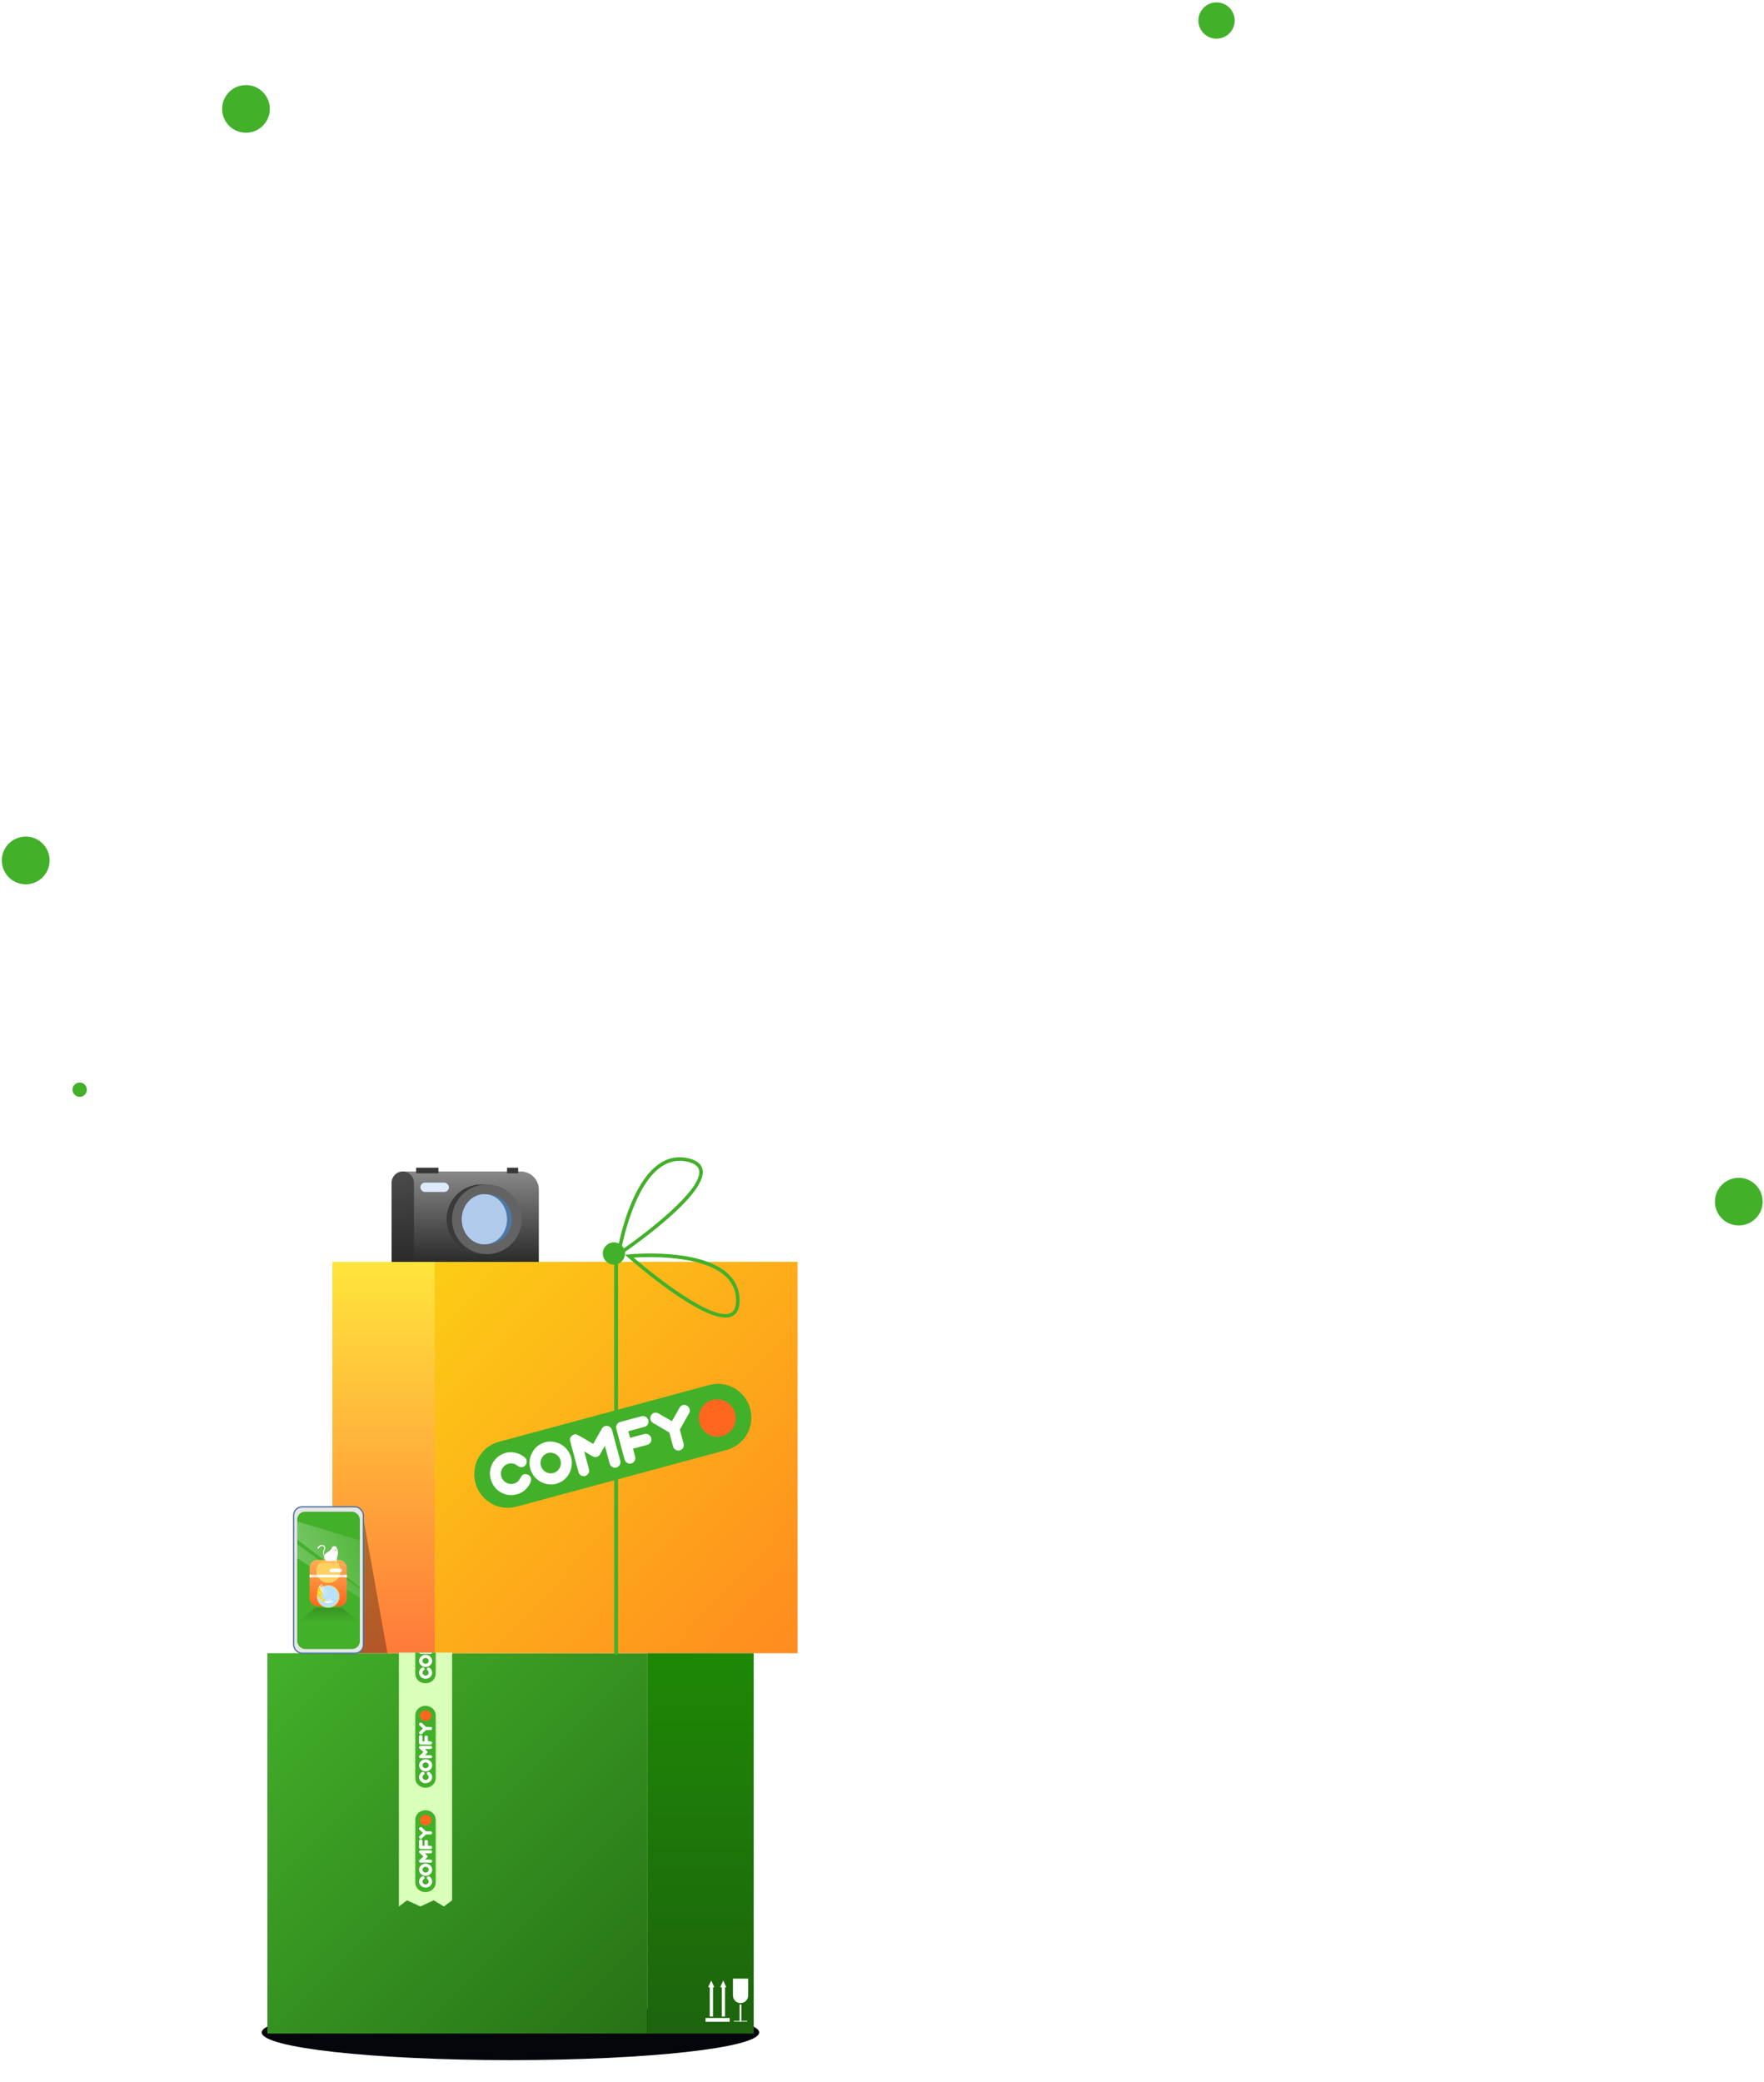 <svg width="683" height="806" viewBox="0 0 683 806" fill="none" xmlns="http://www.w3.org/2000/svg">
<path d="M104.472 42.154C104.472 47.251 100.337 51.382 95.236 51.382C90.135 51.382 86 47.251 86 42.154C86 37.057 90.135 32.926 95.236 32.926C100.337 32.926 104.472 37.057 104.472 42.154Z" fill="#43B02A"/>
<path d="M476.891 4.084C479.03 7.311 478.146 11.668 474.896 13.806C471.666 15.943 467.305 15.059 465.166 11.812C463.027 8.585 463.911 4.228 467.161 2.091C470.411 -0.047 474.772 0.837 476.891 4.084Z" fill="#43B02A"/>
<path d="M17.685 327.989C20.503 332.244 19.331 337.978 15.052 340.794C10.794 343.609 5.055 342.438 2.237 338.163C-0.581 333.908 0.592 328.174 4.87 325.359C9.149 322.564 14.867 323.735 17.685 327.989Z" fill="#43B02A"/>
<g filter="url(#filter0_f)">
<ellipse cx="197.64" cy="786.767" rx="96.3" ry="10.7" fill="#05060C"/>
</g>
<path d="M250.588 639.954H103.539V787.192H250.588V639.954Z" fill="url(#paint0_linear)"/>
<path d="M308.821 488.476H168.293V639.954H308.821V488.476Z" fill="url(#paint1_linear)"/>
<path d="M128.691 639.954H168.29L168.29 488.476H128.691L128.691 639.954Z" fill="url(#paint2_linear)"/>
<path d="M291.826 639.954H250.588V787.192H291.826V639.954Z" fill="url(#paint3_linear)"/>
<path d="M238.555 640.646C238.176 640.646 237.863 640.337 237.863 639.953V488.475C237.863 488.096 238.171 487.787 238.555 487.787C238.934 487.787 239.242 488.096 239.242 488.475V639.953C239.246 640.337 238.938 640.646 238.555 640.646Z" fill="#43B02A"/>
<path d="M242 485.224C242 487.602 240.075 489.535 237.695 489.535C235.316 489.535 233.391 487.607 233.391 485.224C233.391 482.842 235.321 480.914 237.695 480.914C240.075 480.914 242 482.842 242 485.224Z" fill="#43B02A"/>
<path d="M272.042 452.846C271.637 450.632 269.777 449.123 266.508 448.36C262.534 447.429 258.784 448.126 255.36 450.433C243.177 458.635 238.974 484.316 238.802 485.401L238.555 486.967L239.868 486.085C241.26 485.149 273.906 463.064 272.042 452.846ZM240.458 484.016C241.595 478.205 246.138 458.304 256.131 451.58C258.339 450.093 260.701 449.348 263.172 449.348C264.159 449.348 265.168 449.467 266.195 449.705C268.879 450.336 270.39 451.474 270.685 453.098C272.038 460.492 250.483 477.098 240.458 484.016Z" fill="#43B02A"/>
<path d="M283.437 509.537C285.472 508.584 286.464 506.401 286.376 503.043C286.27 498.958 284.648 495.504 281.555 492.768C270.548 483.04 244.671 485.462 243.574 485.568L242 485.723L243.186 486.773C244.442 487.884 274.034 513.932 283.437 509.537ZM245.336 486.821C251.24 486.455 271.619 485.829 280.643 493.805C282.639 495.57 283.952 497.665 284.578 500.061C284.829 501.018 284.966 502.024 284.996 503.079C285.067 505.836 284.349 507.592 282.855 508.284C276.047 511.465 254.554 494.784 245.336 486.821Z" fill="#43B02A"/>
<path d="M282.522 781.168H273.172V782.626H282.522V781.168Z" fill="white"/>
<path d="M275.38 766.633L274.198 769.269H274.805V780.61H276.064V769.269H276.564L275.38 766.633Z" fill="white"/>
<path d="M280.037 766.633L278.855 769.269H279.462V780.61H280.722V769.269H281.219L280.037 766.633Z" fill="white"/>
<path d="M286.732 775.407C285.105 775.407 283.787 774.085 283.787 772.456V765.933H289.679V772.456C289.676 774.085 288.358 775.407 286.732 775.407Z" fill="white"/>
<path d="M287.049 775.914H286.359V782.559H287.049V775.914Z" fill="white"/>
<path d="M289.286 782.272H284.097V782.559H289.286V782.272Z" fill="white"/>
<path d="M238.555 640.646C238.176 640.646 237.863 640.337 237.863 639.953V488.475C237.863 488.096 238.171 487.787 238.555 487.787C238.934 487.787 239.242 488.096 239.242 488.475V639.953C239.247 640.337 238.938 640.646 238.555 640.646Z" fill="#43B02A"/>
<path d="M193.651 557.986C220.662 550.7 247.666 543.403 274.677 536.12C277.47 535.352 280.523 535.588 283.181 536.78C286.669 538.315 289.442 541.485 290.424 545.216C291.314 548.268 290.998 551.639 289.604 554.47C288.023 557.777 284.969 560.268 281.472 561.229C255.311 568.299 229.145 575.354 202.983 582.419C200.773 582.999 198.56 583.771 196.239 583.677C191.919 583.599 187.708 581.135 185.492 577.356C183.837 574.647 183.279 571.33 183.851 568.22C184.573 564.179 187.325 560.598 191.012 558.898C191.858 558.506 192.754 558.228 193.651 557.986Z" fill="#43B02A"/>
<mask id="mask0" mask-type="alpha" maskUnits="userSpaceOnUse" x="183" y="535" width="108" height="49">
<path fill-rule="evenodd" clip-rule="evenodd" d="M193.651 557.986C220.662 550.7 247.666 543.403 274.677 536.12C277.47 535.352 280.523 535.588 283.181 536.78C286.669 538.315 289.442 541.485 290.424 545.216C291.314 548.268 290.998 551.639 289.604 554.47C288.023 557.777 284.969 560.268 281.472 561.229C255.311 568.299 229.145 575.354 202.983 582.419C200.773 582.999 198.56 583.771 196.239 583.677C191.919 583.599 187.708 581.135 185.492 577.356C183.837 574.647 183.279 571.33 183.851 568.22C184.573 564.179 187.325 560.598 191.012 558.898C191.858 558.506 192.754 558.228 193.651 557.986Z" fill="white"/>
</mask>
<g mask="url(#mask0)">
<path d="M274.106 542.651C277.002 540.872 281.074 541.642 283.204 544.323C284.714 546.124 285.248 548.684 284.591 550.937C283.91 553.447 281.783 555.495 279.247 555.986C276.002 556.775 272.384 554.835 271.131 551.698C269.699 548.467 271.064 544.347 274.106 542.651Z" fill="#FF671F"/>
<path d="M194.511 562.871C197.382 561.524 201.039 562.146 203.361 564.354C204.486 565.432 203.868 567.661 202.306 567.849C201.489 568.189 200.71 567.674 200.089 567.174C198.607 566.079 196.408 566.283 195.134 567.592C193.828 568.839 193.511 571.112 194.596 572.618C195.511 574.113 197.497 574.867 199.127 574.246C200.494 573.941 201.256 572.663 201.846 571.497C202.671 570.093 204.973 570.478 205.483 571.983C206.004 573.293 205.075 574.564 204.375 575.587C202.037 578.769 197.32 579.712 193.922 577.688C190.504 575.834 188.808 571.354 190.153 567.688C190.871 565.563 192.492 563.791 194.511 562.871Z" fill="white"/>
<path fill-rule="evenodd" clip-rule="evenodd" d="M220.504 562.611C218.651 558.687 213.52 556.867 209.705 558.812C205.573 560.644 203.718 566.264 206.033 570.253C207.959 574.044 212.95 575.748 216.704 573.871C220.784 572.088 222.686 566.594 220.504 562.611ZM209.496 567.601C208.81 565.729 209.776 563.481 211.569 562.7C213.543 561.703 216.207 562.851 216.915 564.978C217.743 567.062 216.453 569.7 214.275 570.171C212.354 570.815 210.102 569.541 209.496 567.601Z" fill="white"/>
<path d="M220.76 557.848C220.265 556.287 222.035 554.678 223.514 555.376C225.611 556.489 227.629 557.765 229.689 558.946C230.825 556.963 231.924 554.957 233.073 552.982C233.491 552.25 234.378 551.799 235.21 551.975C236.083 552.117 236.816 552.87 237.007 553.738C238.053 557.644 239.12 561.545 240.161 565.452C240.502 566.655 239.62 568.019 238.382 568.133C237.367 568.291 236.313 567.577 236.059 566.565C235.424 564.276 234.815 561.978 234.201 559.684C233.547 560.795 232.922 561.925 232.277 563.041C231.78 563.893 230.685 564.285 229.772 563.89C228.529 563.319 227.42 562.49 226.202 561.86C226.801 564.189 227.478 566.496 228.058 568.827C228.39 570.036 227.405 571.363 226.181 571.407C225.202 571.497 224.16 570.799 223.979 569.792C222.901 565.811 221.817 561.835 220.76 557.848Z" fill="white"/>
<path d="M238.631 553.104C238.278 551.946 239.07 550.657 240.223 550.421C242.954 549.689 245.681 548.942 248.414 548.215C249.163 548.013 250.02 548.29 250.538 548.881C251.511 549.883 251.12 551.857 249.763 552.259C247.613 552.898 245.431 553.434 243.272 554.036C243.499 554.887 243.729 555.739 243.961 556.588C245.79 556.102 247.614 555.594 249.444 555.111C250.718 554.714 252.237 555.755 252.215 557.142C252.27 558.155 251.525 559.09 250.56 559.306C248.741 559.811 246.914 560.285 245.093 560.785C245.371 561.885 245.716 562.968 245.962 564.074C246.237 565.356 245.103 566.677 243.813 566.578C243.192 566.598 242.688 566.189 242.214 565.839C241.66 564.749 241.46 563.533 241.122 562.371C240.296 559.281 239.434 556.201 238.631 553.104Z" fill="white"/>
<path d="M251.939 549.725C251.361 548.413 252.457 546.761 253.864 546.818C254.833 546.84 255.577 547.551 256.4 547.976C257.666 548.665 258.875 549.465 260.152 550.143C261.199 548.359 262.171 546.532 263.225 544.752C263.822 543.802 265.171 543.554 266.091 544.187C267.024 544.764 267.364 546.095 266.807 547.04C265.622 549.175 264.396 551.287 263.218 553.428C263.699 555.23 264.216 557.022 264.668 558.832C264.975 559.786 264.454 560.883 263.579 561.299C262.458 561.908 260.861 561.191 260.608 559.906C260.106 558.118 259.64 556.32 259.151 554.529C257.453 553.476 255.694 552.522 253.99 551.478C253.225 551.015 252.229 550.678 251.939 549.725Z" fill="white"/>
</g>
<path d="M154.444 639.711H175.052V735.615L171.881 737.992L167.918 735.615L162.767 737.992L157.615 735.615L154.444 737.992V639.711Z" fill="#D9FFBB"/>
<g clip-path="url(#clip0)">
<path d="M160.785 728.582C160.787 720.532 160.785 712.483 160.787 704.434C160.783 703.6 161.095 702.77 161.656 702.121C162.384 701.267 163.536 700.734 164.711 700.741C165.679 700.723 166.645 701.064 167.367 701.663C168.213 702.35 168.703 703.385 168.708 704.429C168.711 712.227 168.708 720.024 168.709 727.821C168.704 728.479 168.756 729.151 168.544 729.789C168.178 730.984 167.119 731.968 165.833 732.301C164.905 732.557 163.885 732.464 163.016 732.071C161.886 731.568 161.051 730.535 160.844 729.383C160.796 729.119 160.785 728.849 160.785 728.582Z" fill="#43B02A"/>
<mask id="mask1" mask-type="alpha" maskUnits="userSpaceOnUse" x="160" y="700" width="9" height="33">
<path fill-rule="evenodd" clip-rule="evenodd" d="M160.785 728.582C160.787 720.532 160.785 712.483 160.787 704.434C160.783 703.6 161.095 702.77 161.656 702.121C162.384 701.267 163.536 700.734 164.711 700.741C165.679 700.723 166.645 701.064 167.367 701.663C168.213 702.35 168.703 703.385 168.708 704.429C168.711 712.227 168.708 720.024 168.709 727.821C168.704 728.479 168.756 729.151 168.544 729.789C168.178 730.984 167.119 731.968 165.833 732.301C164.905 732.557 163.885 732.464 163.016 732.071C161.886 731.568 161.051 730.535 160.844 729.383C160.796 729.119 160.785 728.849 160.785 728.582Z" fill="white"/>
</mask>
<g mask="url(#mask1)">
<path d="M162.662 705.082C162.369 704.144 162.918 703.071 163.876 702.68C164.525 702.396 165.32 702.439 165.93 702.791C166.614 703.168 167.047 703.913 166.991 704.654C166.965 705.615 166.107 706.474 165.086 706.587C164.022 706.743 162.919 706.054 162.662 705.082Z" fill="#FF671F"/>
<path d="M162.29 728.709C162.122 727.81 162.595 726.841 163.428 726.362C163.834 726.13 164.441 726.469 164.372 726.917C164.407 727.169 164.194 727.347 163.998 727.482C163.558 727.812 163.444 728.438 163.727 728.89C163.99 729.346 164.633 729.605 165.162 729.416C165.674 729.274 166.053 728.779 166 728.28C166.019 727.877 165.704 727.57 165.408 727.318C165.061 726.984 165.356 726.373 165.839 726.344C166.266 726.298 166.566 726.651 166.811 726.922C167.561 727.81 167.464 729.191 166.599 729.984C165.783 730.794 164.331 730.929 163.36 730.281C162.792 729.922 162.4 729.339 162.29 728.709Z" fill="white"/>
<path fill-rule="evenodd" clip-rule="evenodd" d="M164.276 721.469C162.975 721.689 162.033 722.978 162.302 724.184C162.513 725.469 164.018 726.406 165.374 726.062C166.642 725.811 167.539 724.552 167.285 723.369C167.085 722.101 165.62 721.161 164.276 721.469ZM164.87 724.901C164.265 724.951 163.681 724.514 163.593 723.957C163.457 723.335 164.006 722.681 164.688 722.643C165.366 722.57 166.039 723.126 166.005 723.766C166.041 724.348 165.488 724.878 164.87 724.901Z" fill="white"/>
<path d="M162.896 721.041C162.398 721.061 162.065 720.449 162.388 720.09C162.882 719.591 163.417 719.126 163.927 718.642C163.435 718.178 162.932 717.722 162.443 717.255C162.261 717.084 162.198 716.804 162.316 716.586C162.427 716.354 162.707 716.207 162.977 716.219C164.209 716.221 165.44 716.218 166.671 716.221C167.052 716.217 167.383 716.564 167.318 716.917C167.284 717.21 166.991 717.45 166.673 717.444C165.95 717.449 165.226 717.446 164.503 717.444C164.777 717.71 165.06 717.968 165.337 718.231C165.548 718.433 165.576 718.766 165.388 718.99C165.121 719.293 164.79 719.539 164.508 719.83C165.24 719.838 165.972 719.823 166.703 719.837C167.085 719.835 167.397 720.208 167.313 720.551C167.261 720.83 166.974 721.067 166.663 721.042C165.407 721.043 164.152 721.046 162.896 721.041Z" fill="white"/>
<path d="M162.92 715.721C162.551 715.732 162.235 715.415 162.257 715.077C162.259 714.264 162.256 713.45 162.259 712.636C162.259 712.413 162.408 712.196 162.623 712.096C162.995 711.901 163.544 712.158 163.555 712.565C163.572 713.21 163.556 713.856 163.562 714.501C163.83 714.502 164.099 714.502 164.367 714.501C164.369 713.957 164.365 713.412 164.368 712.867C164.352 712.484 164.779 712.14 165.185 712.25C165.487 712.311 165.703 712.588 165.69 712.872C165.694 713.415 165.688 713.958 165.691 714.501C166.036 714.507 166.382 714.492 166.727 714.507C167.126 714.526 167.424 714.94 167.292 715.291C167.249 715.465 167.089 715.575 166.948 715.68C166.584 715.752 166.21 715.717 165.842 715.724C164.868 715.721 163.894 715.73 162.92 715.721Z" fill="white"/>
<path d="M162.982 711.77C162.551 711.833 162.152 711.404 162.281 711.017C162.364 710.75 162.632 710.597 162.822 710.4C163.125 710.1 163.456 709.824 163.757 709.52C163.316 709.096 162.856 708.688 162.416 708.262C162.184 708.025 162.218 707.632 162.477 707.424C162.721 707.208 163.139 707.213 163.373 707.439C163.907 707.928 164.43 708.427 164.966 708.915C165.534 708.916 166.102 708.907 166.67 708.917C166.975 708.903 167.256 709.131 167.309 709.405C167.399 709.762 167.061 710.151 166.663 710.126C166.098 710.131 165.533 710.126 164.967 710.127C164.523 710.52 164.103 710.937 163.661 711.332C163.464 711.51 163.286 711.761 162.982 711.77Z" fill="white"/>
</g>
</g>
<g clip-path="url(#clip1)">
<path d="M160.785 688.16C160.787 680.11 160.785 672.061 160.787 664.012C160.783 663.178 161.095 662.348 161.656 661.699C162.384 660.845 163.536 660.313 164.711 660.319C165.679 660.301 166.645 660.642 167.367 661.241C168.213 661.928 168.703 662.964 168.708 664.007C168.711 671.805 168.708 679.602 168.709 687.4C168.704 688.057 168.756 688.73 168.544 689.367C168.178 690.562 167.119 691.547 165.833 691.879C164.905 692.135 163.885 692.042 163.016 691.649C161.886 691.146 161.051 690.113 160.844 688.961C160.796 688.697 160.785 688.427 160.785 688.16Z" fill="#43B02A"/>
<mask id="mask2" mask-type="alpha" maskUnits="userSpaceOnUse" x="160" y="660" width="9" height="33">
<path fill-rule="evenodd" clip-rule="evenodd" d="M160.785 688.16C160.787 680.11 160.785 672.061 160.787 664.012C160.783 663.178 161.095 662.348 161.656 661.699C162.384 660.845 163.536 660.313 164.711 660.319C165.679 660.301 166.645 660.642 167.367 661.241C168.213 661.928 168.703 662.964 168.708 664.007C168.711 671.805 168.708 679.602 168.709 687.4C168.704 688.057 168.756 688.73 168.544 689.367C168.178 690.562 167.119 691.547 165.833 691.879C164.905 692.135 163.885 692.042 163.016 691.649C161.886 691.146 161.051 690.113 160.844 688.961C160.796 688.697 160.785 688.427 160.785 688.16Z" fill="white"/>
</mask>
<g mask="url(#mask2)">
<path d="M162.662 664.66C162.369 663.723 162.918 662.649 163.876 662.258C164.525 661.974 165.32 662.017 165.93 662.369C166.614 662.746 167.047 663.491 166.991 664.232C166.965 665.193 166.107 666.052 165.086 666.165C164.022 666.321 162.919 665.632 162.662 664.66Z" fill="#FF671F"/>
<path d="M162.29 688.287C162.122 687.389 162.595 686.419 163.428 685.94C163.834 685.708 164.441 686.047 164.372 686.495C164.407 686.747 164.194 686.925 163.998 687.06C163.558 687.39 163.444 688.016 163.727 688.468C163.99 688.924 164.633 689.183 165.162 688.994C165.674 688.852 166.053 688.357 166 687.858C166.019 687.455 165.704 687.148 165.408 686.896C165.061 686.562 165.356 685.951 165.839 685.922C166.266 685.876 166.566 686.229 166.811 686.5C167.561 687.388 167.464 688.77 166.599 689.562C165.783 690.372 164.331 690.508 163.36 689.859C162.792 689.5 162.4 688.917 162.29 688.287Z" fill="white"/>
<path fill-rule="evenodd" clip-rule="evenodd" d="M164.276 681.047C162.975 681.268 162.033 682.557 162.302 683.762C162.513 685.048 164.018 685.984 165.374 685.64C166.642 685.389 167.539 684.131 167.285 682.947C167.085 681.68 165.62 680.74 164.276 681.047ZM164.87 684.479C164.265 684.529 163.681 684.093 163.593 683.536C163.457 682.913 164.006 682.259 164.688 682.222C165.366 682.148 166.039 682.704 166.005 683.344C166.041 683.926 165.488 684.456 164.87 684.479Z" fill="white"/>
<path d="M162.896 680.619C162.398 680.64 162.065 680.027 162.388 679.669C162.882 679.17 163.417 678.705 163.927 678.221C163.435 677.757 162.932 677.301 162.443 676.834C162.261 676.663 162.198 676.383 162.316 676.165C162.427 675.933 162.707 675.786 162.977 675.798C164.209 675.8 165.44 675.796 166.671 675.8C167.052 675.795 167.383 676.143 167.318 676.495C167.284 676.789 166.991 677.028 166.673 677.023C165.95 677.028 165.226 677.025 164.503 677.023C164.777 677.288 165.06 677.546 165.337 677.809C165.548 678.011 165.576 678.345 165.388 678.569C165.121 678.871 164.79 679.117 164.508 679.408C165.24 679.417 165.972 679.402 166.703 679.415C167.085 679.414 167.397 679.787 167.313 680.13C167.261 680.409 166.974 680.646 166.663 680.621C165.407 680.621 164.152 680.625 162.896 680.619Z" fill="white"/>
<path d="M162.92 675.299C162.551 675.311 162.235 674.994 162.257 674.656C162.259 673.842 162.256 673.029 162.259 672.215C162.259 671.992 162.408 671.774 162.623 671.675C162.995 671.48 163.544 671.736 163.555 672.144C163.572 672.789 163.556 673.435 163.562 674.08C163.83 674.081 164.099 674.081 164.367 674.08C164.369 673.535 164.365 672.991 164.368 672.446C164.352 672.062 164.779 671.718 165.185 671.828C165.487 671.889 165.703 672.166 165.69 672.451C165.694 672.994 165.688 673.537 165.691 674.08C166.036 674.085 166.382 674.071 166.727 674.085C167.126 674.105 167.424 674.519 167.292 674.87C167.249 675.044 167.089 675.153 166.948 675.259C166.584 675.331 166.21 675.295 165.842 675.302C164.868 675.3 163.894 675.308 162.92 675.299Z" fill="white"/>
<path d="M162.982 671.348C162.551 671.411 162.152 670.982 162.281 670.596C162.364 670.328 162.632 670.175 162.822 669.978C163.125 669.678 163.456 669.402 163.757 669.098C163.316 668.674 162.856 668.267 162.416 667.84C162.184 667.603 162.218 667.21 162.477 667.002C162.721 666.786 163.139 666.791 163.373 667.017C163.907 667.506 164.43 668.005 164.966 668.493C165.534 668.494 166.102 668.485 166.67 668.495C166.975 668.482 167.256 668.709 167.309 668.983C167.399 669.34 167.061 669.73 166.663 669.704C166.098 669.709 165.533 669.704 164.967 669.705C164.523 670.098 164.103 670.515 163.661 670.91C163.464 671.088 163.286 671.339 162.982 671.348Z" fill="white"/>
</g>
</g>
<g clip-path="url(#clip2)">
<path d="M160.785 647.738C160.787 639.688 160.785 631.639 160.787 623.59C160.783 622.757 161.095 621.926 161.656 621.277C162.384 620.423 163.536 619.891 164.711 619.898C165.679 619.879 166.645 620.22 167.367 620.819C168.213 621.506 168.703 622.542 168.708 623.585C168.711 631.383 168.708 639.18 168.709 646.978C168.704 647.635 168.756 648.308 168.544 648.945C168.178 650.14 167.119 651.125 165.833 651.457C164.905 651.714 163.885 651.62 163.016 651.228C161.886 650.724 161.051 649.691 160.844 648.539C160.796 648.275 160.785 648.005 160.785 647.738Z" fill="#43B02A"/>
<mask id="mask3" mask-type="alpha" maskUnits="userSpaceOnUse" x="160" y="619" width="9" height="33">
<path fill-rule="evenodd" clip-rule="evenodd" d="M160.785 647.738C160.787 639.688 160.785 631.639 160.787 623.59C160.783 622.757 161.095 621.926 161.656 621.277C162.384 620.423 163.536 619.891 164.711 619.898C165.679 619.879 166.645 620.22 167.367 620.819C168.213 621.506 168.703 622.542 168.708 623.585C168.711 631.383 168.708 639.18 168.709 646.978C168.704 647.635 168.756 648.308 168.544 648.945C168.178 650.14 167.119 651.125 165.833 651.457C164.905 651.714 163.885 651.62 163.016 651.228C161.886 650.724 161.051 649.691 160.844 648.539C160.796 648.275 160.785 648.005 160.785 647.738Z" fill="white"/>
</mask>
<g mask="url(#mask3)">
<path d="M162.29 647.866C162.122 646.967 162.595 645.998 163.428 645.518C163.834 645.287 164.441 645.626 164.372 646.074C164.407 646.326 164.194 646.504 163.998 646.639C163.558 646.969 163.444 647.595 163.727 648.047C163.99 648.503 164.633 648.761 165.162 648.573C165.674 648.431 166.053 647.936 166 647.437C166.019 647.034 165.704 646.726 165.408 646.475C165.061 646.141 165.356 645.53 165.839 645.501C166.266 645.455 166.566 645.808 166.811 646.079C167.561 646.967 167.464 648.348 166.599 649.14C165.783 649.951 164.331 650.086 163.36 649.437C162.792 649.079 162.4 648.496 162.29 647.866Z" fill="white"/>
<path fill-rule="evenodd" clip-rule="evenodd" d="M164.276 640.625C162.975 640.846 162.033 642.135 162.302 643.34C162.513 644.626 164.018 645.562 165.374 645.218C166.642 644.968 167.539 643.709 167.285 642.525C167.085 641.258 165.62 640.318 164.276 640.625ZM164.87 644.058C164.265 644.108 163.681 643.671 163.593 643.114C163.457 642.491 164.006 641.837 164.688 641.8C165.366 641.726 166.039 642.282 166.005 642.923C166.041 643.505 165.488 644.035 164.87 644.058Z" fill="white"/>
<path d="M162.896 640.197C162.398 640.218 162.065 639.606 162.388 639.247C162.882 638.748 163.417 638.283 163.927 637.799C163.435 637.335 162.932 636.879 162.443 636.412C162.261 636.241 162.198 635.961 162.316 635.743C162.427 635.511 162.707 635.364 162.977 635.376C164.209 635.378 165.44 635.374 166.671 635.378C167.052 635.374 167.383 635.721 167.318 636.073C167.284 636.367 166.991 636.607 166.673 636.601C165.95 636.606 165.226 636.603 164.503 636.601C164.777 636.866 165.06 637.125 165.337 637.387C165.548 637.589 165.576 637.923 165.388 638.147C165.121 638.449 164.79 638.696 164.508 638.986C165.24 638.995 165.972 638.98 166.703 638.993C167.085 638.992 167.397 639.365 167.313 639.708C167.261 639.987 166.974 640.224 166.663 640.199C165.407 640.2 164.152 640.203 162.896 640.197Z" fill="white"/>
</g>
</g>
<path d="M151.629 458.476C151.629 455.714 153.867 453.476 156.629 453.476H201.629C205.495 453.476 208.629 456.61 208.629 460.476V488.476H151.629V458.476Z" fill="url(#paint4_linear)"/>
<path d="M151.629 457.804C151.629 455.413 153.567 453.476 155.957 453.476C158.348 453.476 160.285 455.413 160.285 457.804V488.476H151.629V457.804Z" fill="url(#paint5_linear)"/>
<circle cx="186.424" cy="471.976" r="11.5" stroke="#3A3A3A" stroke-width="4"/>
<circle cx="188.5" cy="471.976" r="11.5" stroke="#636363" stroke-width="4"/>
<circle cx="188.5" cy="471.976" r="9.729" fill="#4F77A4"/>
<ellipse cx="187.546" cy="471.976" rx="8.775" ry="9.729" fill="#B0CBEB"/>
<rect x="161.113" y="452.024" width="8.657" height="2.164" fill="#383636"/>
<rect x="196.321" y="452.024" width="4.308" height="2.164" fill="#383636"/>
<rect x="162.761" y="457.795" width="11.058" height="3.608" rx="1.804" fill="#DCEAFB"/>
<path opacity="0.3" d="M150.014 639.954L140.466 586.377L132.259 587.439V639.954H150.014Z" fill="black"/>
<rect x="113.7" y="583.305" width="27" height="56.657" rx="3.25" fill="#E6E6E6" stroke="#4F77A4" stroke-width="0.5"/>
<rect x="115.072" y="585.196" width="24.257" height="53.138" rx="3" fill="#43B02A"/>
<g filter="url(#filter1_f)">
<path d="M122.195 622.35H127.62H132.4L139.329 628.148H115.072L122.195 622.35Z" fill="url(#paint6_linear)"/>
</g>
<path d="M115.059 595.978L115.059 588.976L139.302 596.258L139.302 614.364L115.059 595.978Z" fill="url(#paint7_linear)"/>
<path d="M115.039 603.137L115.038 597.729L139.399 615.142L139.399 618.631L115.039 603.137Z" fill="url(#paint8_linear)"/>
<g filter="url(#filter2_ii)">
<rect x="119.862" y="604.572" width="14.418" height="17.999" rx="3.015" fill="url(#paint9_linear)"/>
</g>
<mask id="mask4" mask-type="alpha" maskUnits="userSpaceOnUse" x="119" y="604" width="16" height="19">
<rect x="119.861" y="604.572" width="14.418" height="17.999" rx="3.015" fill="url(#paint10_linear)"/>
</mask>
<g mask="url(#mask4)">
<g filter="url(#filter3_f)">
<circle cx="127.165" cy="608.106" r="4.665" fill="#FFD25F"/>
</g>
</g>
<g filter="url(#filter4_d)">
<rect x="127.589" y="606.457" width="4.806" height="1.414" rx="0.707" fill="white"/>
</g>
<g filter="url(#filter5_di)">
<circle cx="127.07" cy="616.304" r="4.193" fill="#B9E2FF"/>
<circle cx="127.07" cy="616.304" r="4.288" stroke="#FFEC45" stroke-width="0.188"/>
</g>
<rect x="119.862" y="609.567" width="14.418" height="1.037" fill="url(#paint11_linear)"/>
<g clip-path="url(#clip3)">
<path d="M124.306 618.531C124.376 618.49 124.464 618.49 124.535 618.531L125.03 618.817C125.101 618.858 125.145 618.934 125.145 619.016L125.145 619.588C125.145 619.67 125.101 619.745 125.03 619.786L124.535 620.072C124.464 620.113 124.376 620.113 124.306 620.072L123.81 619.786C123.739 619.745 123.696 619.67 123.696 619.588L123.696 619.016C123.696 618.934 123.739 618.858 123.81 618.817L124.306 618.531Z" fill="#FFE53B"/>
<path d="M124.305 618.532C124.376 618.491 124.464 618.491 124.535 618.532L125.03 618.818C125.065 618.838 125.094 618.867 125.114 618.901L124.781 619.09L124.038 619.092L123.726 618.902C123.746 618.867 123.775 618.838 123.81 618.818L124.305 618.532Z" fill="#FCCD15"/>
<path d="M124.305 620.072L123.81 619.786C123.739 619.745 123.696 619.669 123.696 619.587L123.696 619.015C123.696 618.975 123.706 618.935 123.726 618.901L124.392 619.307L124.418 619.734L124.426 620.102C124.384 620.104 124.343 620.093 124.305 620.072Z" fill="#FFB304"/>
<path d="M124.363 618.866C124.398 618.845 124.442 618.845 124.477 618.866L124.769 619.034C124.804 619.055 124.826 619.092 124.826 619.133L124.826 619.47C124.826 619.511 124.804 619.549 124.769 619.569L124.477 619.737C124.442 619.758 124.398 619.758 124.363 619.737L124.071 619.569C124.036 619.549 124.014 619.511 124.014 619.47L124.014 619.133C124.014 619.092 124.036 619.055 124.071 619.034L124.363 618.866Z" fill="#FFE53B"/>
<path d="M123.269 615.704C123.34 615.663 123.427 615.663 123.498 615.704L123.993 615.99C124.064 616.031 124.108 616.107 124.108 616.189L124.108 616.761C124.108 616.843 124.064 616.918 123.993 616.959L123.498 617.245C123.427 617.286 123.34 617.286 123.269 617.245L122.774 616.959C122.703 616.918 122.659 616.843 122.659 616.761L122.659 616.189C122.659 616.107 122.703 616.031 122.774 615.99L123.269 615.704Z" fill="#FFE53B"/>
<path d="M123.269 615.704C123.34 615.664 123.427 615.664 123.498 615.704L123.993 615.99C124.028 616.011 124.057 616.04 124.077 616.074L123.744 616.263L123.001 616.265L122.689 616.075C122.709 616.04 122.738 616.011 122.773 615.99L123.269 615.704Z" fill="#FCCD15"/>
<path d="M123.269 617.245L122.774 616.959C122.703 616.918 122.659 616.842 122.659 616.76L122.659 616.188C122.659 616.147 122.67 616.108 122.69 616.074L123.355 616.479L123.381 616.906L123.389 617.275C123.348 617.276 123.306 617.266 123.269 617.245Z" fill="#FFB304"/>
<path d="M123.326 616.039C123.362 616.018 123.405 616.018 123.441 616.039L123.732 616.207C123.768 616.227 123.79 616.265 123.79 616.306L123.79 616.643C123.79 616.684 123.768 616.721 123.732 616.742L123.441 616.91C123.405 616.931 123.362 616.931 123.326 616.91L123.035 616.742C122.999 616.721 122.977 616.684 122.977 616.643L122.977 616.306C122.977 616.265 122.999 616.227 123.035 616.207L123.326 616.039Z" fill="#FFE53B"/>
<path d="M124.751 616.841C124.774 616.788 124.768 616.727 124.734 616.68L124.497 616.355C124.463 616.308 124.407 616.283 124.35 616.289L123.95 616.332C123.893 616.338 123.843 616.374 123.819 616.426L123.656 616.794C123.633 616.846 123.639 616.908 123.673 616.954L123.909 617.279C123.943 617.326 123.999 617.351 124.057 617.345L124.457 617.303C124.514 617.297 124.564 617.261 124.587 617.208L124.751 616.841Z" fill="#FFE53B"/>
<path d="M124.75 616.841C124.774 616.788 124.767 616.727 124.734 616.681L124.497 616.355C124.48 616.332 124.458 616.314 124.432 616.303L124.325 616.55L124.378 617.069L124.534 617.274C124.557 617.257 124.575 617.235 124.587 617.209L124.75 616.841Z" fill="#FCCD15"/>
<path d="M123.673 616.955L123.909 617.28C123.943 617.326 124 617.351 124.057 617.345L124.457 617.303C124.485 617.3 124.512 617.29 124.535 617.274L124.202 616.838L123.901 616.851L123.643 616.873C123.645 616.902 123.655 616.93 123.673 616.955Z" fill="#FFB304"/>
<path d="M124.513 616.825C124.524 616.799 124.521 616.768 124.504 616.745L124.365 616.554C124.348 616.53 124.32 616.518 124.291 616.521L124.056 616.546C124.027 616.549 124.002 616.567 123.991 616.593L123.895 616.809C123.883 616.836 123.886 616.866 123.903 616.889L124.042 617.081C124.059 617.104 124.087 617.117 124.116 617.114L124.351 617.089C124.38 617.086 124.405 617.068 124.416 617.041L124.513 616.825Z" fill="#FFE53B"/>
<path d="M123.011 616.991C123.038 616.976 123.07 616.976 123.097 616.991L123.282 617.098C123.308 617.113 123.325 617.141 123.325 617.172L123.325 617.386C123.325 617.416 123.308 617.444 123.282 617.46L123.097 617.567C123.07 617.582 123.038 617.582 123.011 617.567L122.826 617.46C122.8 617.444 122.783 617.416 122.783 617.386L122.783 617.172C122.783 617.141 122.8 617.113 122.826 617.098L123.011 616.991Z" fill="#FFE53B"/>
<path d="M123.011 616.991C123.037 616.976 123.07 616.976 123.096 616.991L123.281 617.098C123.295 617.105 123.305 617.116 123.313 617.129L123.188 617.199L122.911 617.2L122.794 617.129C122.802 617.116 122.813 617.105 122.826 617.098L123.011 616.991Z" fill="#FCCD15"/>
<path d="M123.011 617.567L122.826 617.46C122.8 617.445 122.783 617.416 122.783 617.386L122.783 617.172C122.783 617.157 122.787 617.142 122.795 617.13L123.043 617.281L123.053 617.44L123.056 617.578C123.04 617.579 123.025 617.575 123.011 617.567Z" fill="#FFB304"/>
<path d="M123.032 617.116C123.045 617.108 123.062 617.108 123.075 617.116L123.184 617.179C123.197 617.186 123.205 617.201 123.205 617.216L123.205 617.342C123.205 617.357 123.197 617.371 123.184 617.379L123.075 617.441C123.062 617.449 123.045 617.449 123.032 617.441L122.923 617.379C122.91 617.371 122.902 617.357 122.902 617.342L122.902 617.216C122.902 617.201 122.91 617.186 122.923 617.179L123.032 617.116Z" fill="#FFE53B"/>
<path d="M123.954 616.709C123.98 616.693 124.013 616.693 124.039 616.709L124.224 616.816C124.251 616.831 124.267 616.859 124.267 616.89L124.267 617.103C124.267 617.134 124.251 617.162 124.224 617.177L124.039 617.284C124.013 617.3 123.98 617.3 123.954 617.284L123.769 617.177C123.742 617.162 123.726 617.134 123.726 617.103L123.726 616.89C123.726 616.859 123.742 616.831 123.769 616.816L123.954 616.709Z" fill="#FFE53B"/>
<path d="M123.953 616.709C123.98 616.693 124.012 616.693 124.039 616.709L124.224 616.815C124.237 616.823 124.248 616.834 124.255 616.847L124.131 616.917L123.853 616.918L123.737 616.847C123.744 616.834 123.755 616.823 123.768 616.815L123.953 616.709Z" fill="#FCCD15"/>
<path d="M123.953 617.284L123.768 617.177C123.742 617.162 123.726 617.134 123.726 617.103L123.726 616.89C123.726 616.874 123.73 616.86 123.737 616.847L123.986 616.998L123.995 617.158L123.998 617.296C123.983 617.296 123.967 617.292 123.953 617.284Z" fill="#FFB304"/>
<path d="M123.975 616.834C123.988 616.826 124.005 616.826 124.018 616.834L124.127 616.897C124.14 616.904 124.148 616.918 124.148 616.934L124.148 617.059C124.148 617.075 124.14 617.089 124.127 617.096L124.018 617.159C124.005 617.167 123.988 617.167 123.975 617.159L123.866 617.096C123.853 617.089 123.845 617.075 123.845 617.059L123.845 616.934C123.845 616.918 123.853 616.904 123.866 616.897L123.975 616.834Z" fill="#FFE53B"/>
<path d="M124.142 615.673C124.168 615.657 124.201 615.657 124.227 615.673L124.412 615.779C124.439 615.795 124.455 615.823 124.455 615.854L124.455 616.067C124.455 616.098 124.439 616.126 124.412 616.141L124.227 616.248C124.201 616.263 124.168 616.263 124.142 616.248L123.957 616.141C123.93 616.126 123.914 616.098 123.914 616.067L123.914 615.854C123.914 615.823 123.93 615.795 123.957 615.779L124.142 615.673Z" fill="#FFE53B"/>
<path d="M124.141 615.673C124.168 615.657 124.201 615.657 124.227 615.673L124.412 615.779C124.425 615.787 124.436 615.798 124.443 615.811L124.319 615.881L124.041 615.882L123.925 615.811C123.932 615.798 123.943 615.787 123.956 615.779L124.141 615.673Z" fill="#FCCD15"/>
<path d="M124.142 616.248L123.957 616.142C123.93 616.126 123.914 616.098 123.914 616.067L123.914 615.854C123.914 615.839 123.918 615.824 123.925 615.811L124.174 615.963L124.184 616.122L124.187 616.26C124.171 616.26 124.155 616.256 124.142 616.248Z" fill="#FFB304"/>
<path d="M124.163 615.798C124.176 615.79 124.192 615.79 124.206 615.798L124.315 615.86C124.328 615.868 124.336 615.882 124.336 615.898L124.336 616.023C124.336 616.038 124.328 616.053 124.315 616.06L124.206 616.123C124.192 616.131 124.176 616.131 124.163 616.123L124.054 616.06C124.041 616.053 124.033 616.038 124.033 616.023L124.033 615.898C124.033 615.882 124.041 615.868 124.054 615.86L124.163 615.798Z" fill="#FFE53B"/>
<path d="M124.709 616.228C124.717 616.208 124.715 616.185 124.702 616.168L124.614 616.046C124.601 616.029 124.58 616.02 124.559 616.022L124.41 616.038C124.388 616.04 124.37 616.053 124.361 616.073L124.3 616.21C124.291 616.23 124.293 616.253 124.306 616.27L124.394 616.392C124.407 616.409 124.428 616.419 124.449 616.416L124.599 616.401C124.62 616.398 124.639 616.385 124.648 616.365L124.709 616.228Z" fill="#FFE53B"/>
<path d="M124.709 616.228C124.718 616.208 124.715 616.185 124.702 616.168L124.614 616.046C124.608 616.038 124.599 616.031 124.59 616.027L124.55 616.119L124.57 616.313L124.628 616.389C124.636 616.383 124.643 616.375 124.648 616.365L124.709 616.228Z" fill="#FCCD15"/>
<path d="M124.306 616.271L124.394 616.392C124.407 616.409 124.428 616.419 124.449 616.417L124.599 616.401C124.609 616.4 124.619 616.396 124.628 616.39L124.504 616.227L124.391 616.232L124.295 616.24C124.296 616.251 124.299 616.261 124.306 616.271Z" fill="#FFB304"/>
<path d="M124.62 616.222C124.624 616.212 124.623 616.201 124.617 616.192L124.565 616.121C124.558 616.112 124.548 616.107 124.537 616.109L124.449 616.118C124.439 616.119 124.429 616.126 124.425 616.136L124.389 616.216C124.385 616.226 124.386 616.238 124.392 616.246L124.444 616.318C124.45 616.326 124.461 616.331 124.472 616.33L124.56 616.321C124.57 616.32 124.58 616.313 124.584 616.303L124.62 616.222Z" fill="#FFE53B"/>
<path d="M123.833 614.192C123.842 614.173 123.84 614.15 123.827 614.132L123.739 614.011C123.726 613.993 123.705 613.984 123.684 613.986L123.534 614.002C123.513 614.004 123.494 614.018 123.485 614.037L123.424 614.175C123.416 614.194 123.418 614.217 123.431 614.235L123.519 614.356C123.532 614.374 123.553 614.383 123.574 614.381L123.723 614.365C123.745 614.363 123.763 614.349 123.772 614.329L123.833 614.192Z" fill="#FFE53B"/>
<path d="M123.833 614.192C123.842 614.173 123.84 614.15 123.827 614.132L123.739 614.011C123.732 614.002 123.724 613.995 123.715 613.991L123.674 614.083L123.694 614.278L123.753 614.354C123.761 614.348 123.768 614.339 123.772 614.329L123.833 614.192Z" fill="#FCCD15"/>
<path d="M123.431 614.235L123.519 614.356C123.532 614.374 123.553 614.383 123.574 614.381L123.723 614.365C123.734 614.364 123.744 614.36 123.752 614.354L123.628 614.191L123.516 614.196L123.419 614.204C123.42 614.215 123.424 614.226 123.431 614.235Z" fill="#FFB304"/>
<path d="M123.744 614.187C123.749 614.177 123.748 614.165 123.741 614.157L123.689 614.085C123.683 614.076 123.672 614.072 123.662 614.073L123.574 614.082C123.563 614.083 123.554 614.09 123.549 614.1L123.514 614.181C123.509 614.19 123.51 614.202 123.517 614.211L123.569 614.282C123.575 614.291 123.585 614.295 123.596 614.294L123.684 614.285C123.695 614.284 123.704 614.277 123.708 614.267L123.744 614.187Z" fill="#FFE53B"/>
<path d="M123.011 615.484C123.038 615.469 123.07 615.469 123.097 615.484L123.282 615.591C123.308 615.606 123.325 615.635 123.325 615.665L123.325 615.879C123.325 615.909 123.308 615.938 123.282 615.953L123.097 616.06C123.07 616.075 123.038 616.075 123.011 616.06L122.826 615.953C122.8 615.938 122.783 615.909 122.783 615.879L122.783 615.665C122.783 615.635 122.8 615.606 122.826 615.591L123.011 615.484Z" fill="#FFE53B"/>
<path d="M123.011 615.484C123.037 615.469 123.07 615.469 123.096 615.484L123.281 615.591C123.295 615.598 123.305 615.609 123.313 615.622L123.188 615.693L122.911 615.693L122.794 615.622C122.802 615.609 122.813 615.599 122.826 615.591L123.011 615.484Z" fill="#FCCD15"/>
<path d="M123.011 616.06L122.826 615.953C122.8 615.938 122.783 615.91 122.783 615.879L122.783 615.665C122.783 615.65 122.787 615.635 122.795 615.623L123.043 615.774L123.053 615.934L123.056 616.071C123.04 616.072 123.025 616.068 123.011 616.06Z" fill="#FFB304"/>
<path d="M123.032 615.609C123.045 615.601 123.062 615.601 123.075 615.609L123.184 615.672C123.197 615.68 123.205 615.694 123.205 615.709L123.205 615.835C123.205 615.85 123.197 615.864 123.184 615.872L123.075 615.935C123.062 615.942 123.045 615.942 123.032 615.935L122.923 615.872C122.91 615.864 122.902 615.85 122.902 615.835L122.902 615.709C122.902 615.694 122.91 615.68 122.923 615.672L123.032 615.609Z" fill="#FFE53B"/>
<path d="M123.533 617.068C123.587 617.037 123.653 617.037 123.707 617.068L124.083 617.285C124.137 617.317 124.17 617.374 124.17 617.436L124.17 617.87C124.17 617.932 124.137 617.99 124.083 618.021L123.707 618.238C123.653 618.269 123.587 618.269 123.533 618.238L123.157 618.021C123.103 617.99 123.07 617.932 123.07 617.87L123.07 617.436C123.07 617.374 123.103 617.317 123.157 617.285L123.533 617.068Z" fill="#FFE53B"/>
<path d="M123.533 617.069C123.587 617.038 123.653 617.038 123.707 617.069L124.083 617.286C124.11 617.301 124.132 617.323 124.147 617.349L123.894 617.492L123.33 617.494L123.093 617.35C123.108 617.323 123.13 617.301 123.157 617.286L123.533 617.069Z" fill="#FCCD15"/>
<path d="M123.533 618.238L123.157 618.021C123.103 617.99 123.07 617.932 123.07 617.87L123.07 617.436C123.07 617.405 123.078 617.375 123.093 617.349L123.598 617.657L123.618 617.981L123.624 618.261C123.593 618.262 123.561 618.254 123.533 618.238Z" fill="#FFB304"/>
<path d="M123.576 617.323C123.603 617.307 123.636 617.307 123.663 617.323L123.885 617.45C123.912 617.466 123.928 617.495 123.928 617.526L123.928 617.781C123.928 617.812 123.912 617.841 123.885 617.856L123.663 617.984C123.636 618 123.603 618 123.576 617.984L123.355 617.856C123.328 617.841 123.312 617.812 123.312 617.781L123.312 617.526C123.312 617.495 123.328 617.466 123.355 617.45L123.576 617.323Z" fill="#FFE53B"/>
<path d="M124.1 617.164C124.13 617.146 124.168 617.146 124.199 617.164L124.414 617.288C124.445 617.306 124.464 617.339 124.464 617.374L124.464 617.622C124.464 617.658 124.445 617.691 124.414 617.709L124.199 617.833C124.168 617.85 124.13 617.85 124.1 617.833L123.885 617.709C123.854 617.691 123.835 617.658 123.835 617.622L123.835 617.374C123.835 617.339 123.854 617.306 123.885 617.288L124.1 617.164Z" fill="#FFE53B"/>
<path d="M124.1 617.164C124.131 617.147 124.168 617.147 124.199 617.164L124.414 617.289C124.429 617.297 124.442 617.31 124.45 617.325L124.306 617.407L123.984 617.408L123.848 617.325C123.857 617.31 123.87 617.297 123.885 617.289L124.1 617.164Z" fill="#FCCD15"/>
<path d="M124.1 617.833L123.885 617.709C123.854 617.691 123.835 617.658 123.835 617.623L123.835 617.375C123.835 617.357 123.84 617.34 123.848 617.325L124.137 617.501L124.149 617.686L124.152 617.846C124.134 617.846 124.116 617.842 124.1 617.833Z" fill="#FFB304"/>
<path d="M124.124 617.309C124.14 617.3 124.159 617.3 124.174 617.309L124.3 617.382C124.316 617.391 124.325 617.407 124.325 617.425L124.325 617.571C124.325 617.589 124.316 617.605 124.3 617.614L124.174 617.687C124.159 617.696 124.14 617.696 124.124 617.687L123.998 617.614C123.983 617.605 123.973 617.589 123.973 617.571L123.973 617.425C123.973 617.407 123.983 617.391 123.998 617.382L124.124 617.309Z" fill="#FFE53B"/>
<path d="M123.251 614.742C123.282 614.724 123.32 614.724 123.351 614.742L123.566 614.866C123.596 614.884 123.615 614.916 123.615 614.952L123.615 615.2C123.615 615.236 123.596 615.268 123.566 615.286L123.351 615.41C123.32 615.428 123.282 615.428 123.251 615.41L123.037 615.286C123.006 615.268 122.987 615.236 122.987 615.2L122.987 614.952C122.987 614.916 123.006 614.884 123.037 614.866L123.251 614.742Z" fill="#FFE53B"/>
<path d="M123.252 614.742C123.282 614.724 123.32 614.724 123.351 614.742L123.566 614.866C123.581 614.875 123.594 614.888 123.602 614.902L123.458 614.984L123.136 614.985L123 614.903C123.009 614.888 123.021 614.875 123.037 614.866L123.252 614.742Z" fill="#FCCD15"/>
<path d="M123.252 615.41L123.037 615.286C123.006 615.269 122.987 615.236 122.987 615.2L122.987 614.952C122.987 614.934 122.992 614.917 123 614.903L123.289 615.078L123.3 615.264L123.304 615.424C123.286 615.424 123.268 615.42 123.252 615.41Z" fill="#FFB304"/>
<path d="M123.276 614.887C123.292 614.878 123.31 614.878 123.326 614.887L123.452 614.96C123.468 614.969 123.477 614.985 123.477 615.003L123.477 615.149C123.477 615.167 123.468 615.183 123.452 615.192L123.326 615.265C123.31 615.274 123.292 615.274 123.276 615.265L123.15 615.192C123.134 615.183 123.125 615.167 123.125 615.149L123.125 615.003C123.125 614.985 123.134 614.969 123.15 614.96L123.276 614.887Z" fill="#FFE53B"/>
<path d="M125.313 619.213C125.359 619.187 125.415 619.187 125.46 619.213L125.776 619.395C125.821 619.421 125.849 619.47 125.849 619.522L125.849 619.887C125.849 619.94 125.821 619.988 125.776 620.014L125.46 620.197C125.415 620.223 125.359 620.223 125.313 620.197L124.997 620.014C124.952 619.988 124.924 619.94 124.924 619.887L124.924 619.522C124.924 619.47 124.952 619.421 124.997 619.395L125.313 619.213Z" fill="#FFE53B"/>
<path d="M125.313 619.213C125.358 619.186 125.414 619.186 125.459 619.213L125.776 619.395C125.798 619.408 125.816 619.427 125.829 619.449L125.617 619.569L125.142 619.57L124.943 619.449C124.956 619.427 124.974 619.408 124.997 619.395L125.313 619.213Z" fill="#FCCD15"/>
<path d="M125.313 620.197L124.997 620.014C124.951 619.988 124.924 619.94 124.924 619.888L124.924 619.522C124.924 619.496 124.931 619.471 124.943 619.449L125.368 619.708L125.385 619.981L125.39 620.216C125.363 620.217 125.337 620.211 125.313 620.197Z" fill="#FFB304"/>
<path d="M125.35 619.426C125.372 619.413 125.4 619.413 125.423 619.426L125.609 619.534C125.632 619.547 125.645 619.571 125.645 619.597L125.645 619.812C125.645 619.838 125.632 619.863 125.609 619.876L125.423 619.983C125.4 619.996 125.372 619.996 125.35 619.983L125.163 619.876C125.141 619.863 125.127 619.838 125.127 619.812L125.127 619.597C125.127 619.571 125.141 619.547 125.163 619.534L125.35 619.426Z" fill="#FFE53B"/>
<path d="M126.089 619.928C126.121 619.91 126.16 619.91 126.191 619.928L126.412 620.055C126.444 620.074 126.463 620.107 126.463 620.144L126.463 620.399C126.463 620.435 126.444 620.469 126.412 620.487L126.191 620.615C126.16 620.633 126.121 620.633 126.089 620.615L125.868 620.487C125.837 620.469 125.817 620.435 125.817 620.399L125.817 620.144C125.817 620.107 125.837 620.074 125.868 620.055L126.089 619.928Z" fill="#FFE53B"/>
<path d="M126.089 619.928C126.121 619.91 126.16 619.91 126.191 619.928L126.412 620.056C126.428 620.065 126.441 620.078 126.45 620.093L126.301 620.177L125.97 620.178L125.831 620.093C125.84 620.078 125.853 620.065 125.868 620.056L126.089 619.928Z" fill="#FCCD15"/>
<path d="M126.089 620.615L125.868 620.487C125.837 620.469 125.817 620.435 125.817 620.399L125.817 620.144C125.817 620.126 125.822 620.108 125.831 620.093L126.127 620.274L126.139 620.464L126.143 620.629C126.124 620.629 126.106 620.625 126.089 620.615Z" fill="#FFB304"/>
<path d="M126.114 620.077C126.13 620.068 126.15 620.068 126.165 620.077L126.295 620.152C126.311 620.161 126.321 620.178 126.321 620.196L126.321 620.346C126.321 620.365 126.311 620.381 126.295 620.391L126.165 620.466C126.15 620.475 126.13 620.475 126.114 620.466L125.984 620.391C125.969 620.381 125.959 620.365 125.959 620.346L125.959 620.196C125.959 620.178 125.969 620.161 125.984 620.152L126.114 620.077Z" fill="#FFE53B"/>
<path d="M125.608 618.678C125.631 618.665 125.66 618.665 125.683 618.678L125.844 618.771C125.867 618.784 125.881 618.809 125.881 618.836L125.881 619.022C125.881 619.048 125.867 619.073 125.844 619.086L125.683 619.179C125.66 619.193 125.631 619.193 125.608 619.179L125.447 619.086C125.424 619.073 125.41 619.048 125.41 619.022L125.41 618.836C125.41 618.809 125.424 618.784 125.447 618.771L125.608 618.678Z" fill="#FFE53B"/>
<path d="M125.608 618.678C125.631 618.665 125.66 618.665 125.683 618.678L125.844 618.771C125.856 618.778 125.865 618.787 125.871 618.798L125.763 618.86L125.521 618.86L125.42 618.798C125.426 618.787 125.436 618.778 125.447 618.771L125.608 618.678Z" fill="#FCCD15"/>
<path d="M125.608 619.179L125.447 619.086C125.424 619.073 125.41 619.048 125.41 619.022L125.41 618.836C125.41 618.822 125.413 618.81 125.42 618.798L125.636 618.93L125.645 619.069L125.647 619.189C125.634 619.19 125.62 619.186 125.608 619.179Z" fill="#FFB304"/>
<path d="M125.627 618.787C125.638 618.78 125.652 618.78 125.664 618.787L125.759 618.842C125.77 618.848 125.777 618.861 125.777 618.874L125.777 618.983C125.777 618.997 125.77 619.009 125.759 619.016L125.664 619.07C125.652 619.077 125.638 619.077 125.627 619.07L125.532 619.016C125.52 619.009 125.513 618.997 125.513 618.983L125.513 618.874C125.513 618.861 125.52 618.848 125.532 618.842L125.627 618.787Z" fill="#FFE53B"/>
<path d="M124.676 616.962C124.692 616.953 124.712 616.953 124.728 616.962L124.841 617.027C124.858 617.036 124.867 617.054 124.867 617.072L124.867 617.203C124.867 617.222 124.858 617.239 124.841 617.248L124.728 617.314C124.712 617.323 124.692 617.323 124.676 617.314L124.563 617.248C124.547 617.239 124.537 617.222 124.537 617.203L124.537 617.072C124.537 617.054 124.547 617.036 124.563 617.027L124.676 616.962Z" fill="#FFE53B"/>
<path d="M124.676 616.962C124.692 616.953 124.712 616.953 124.728 616.962L124.841 617.027C124.85 617.032 124.856 617.039 124.861 617.046L124.785 617.089L124.615 617.09L124.544 617.046C124.548 617.039 124.555 617.032 124.563 617.027L124.676 616.962Z" fill="#FCCD15"/>
<path d="M124.676 617.314L124.563 617.248C124.547 617.239 124.537 617.222 124.537 617.203L124.537 617.072C124.537 617.063 124.54 617.054 124.544 617.046L124.696 617.139L124.702 617.236L124.704 617.321C124.694 617.321 124.685 617.318 124.676 617.314Z" fill="#FFB304"/>
<path d="M124.689 617.038C124.697 617.033 124.707 617.033 124.715 617.038L124.782 617.076C124.79 617.081 124.795 617.09 124.795 617.099L124.795 617.176C124.795 617.185 124.79 617.194 124.782 617.198L124.715 617.237C124.707 617.242 124.697 617.242 124.689 617.237L124.623 617.198C124.615 617.194 124.61 617.185 124.61 617.176L124.61 617.099C124.61 617.09 124.615 617.081 124.623 617.076L124.689 617.038Z" fill="#FFE53B"/>
<path d="M124.793 618.333C124.803 618.327 124.815 618.327 124.826 618.333L124.897 618.375C124.908 618.38 124.914 618.391 124.914 618.403L124.914 618.486C124.914 618.498 124.908 618.509 124.897 618.515L124.826 618.556C124.815 618.562 124.803 618.562 124.793 618.556L124.721 618.515C124.711 618.509 124.704 618.498 124.704 618.486L124.704 618.403C124.704 618.391 124.711 618.38 124.721 618.375L124.793 618.333Z" fill="#FFE53B"/>
<path d="M124.793 618.333C124.803 618.327 124.816 618.327 124.826 618.333L124.897 618.374C124.903 618.377 124.907 618.381 124.91 618.386L124.861 618.414L124.754 618.414L124.709 618.386C124.712 618.382 124.716 618.377 124.721 618.374L124.793 618.333Z" fill="#FCCD15"/>
<path d="M124.793 618.556L124.721 618.514C124.711 618.508 124.705 618.498 124.705 618.486L124.705 618.403C124.705 618.397 124.706 618.391 124.709 618.386L124.805 618.445L124.809 618.507L124.81 618.56C124.804 618.56 124.798 618.559 124.793 618.556Z" fill="#FFB304"/>
<path d="M124.801 618.382C124.806 618.379 124.813 618.379 124.818 618.382L124.86 618.406C124.865 618.409 124.868 618.414 124.868 618.42L124.868 618.469C124.868 618.475 124.865 618.48 124.86 618.483L124.818 618.508C124.813 618.511 124.806 618.511 124.801 618.508L124.759 618.483C124.754 618.48 124.751 618.475 124.751 618.469L124.751 618.42C124.751 618.414 124.754 618.409 124.759 618.406L124.801 618.382Z" fill="#FFE53B"/>
<path d="M125.713 617.057C125.729 617.048 125.749 617.048 125.765 617.057L125.878 617.122C125.895 617.132 125.905 617.149 125.905 617.168L125.905 617.298C125.905 617.317 125.895 617.334 125.878 617.344L125.765 617.409C125.749 617.418 125.729 617.418 125.713 617.409L125.6 617.344C125.584 617.334 125.574 617.317 125.574 617.298L125.574 617.168C125.574 617.149 125.584 617.132 125.6 617.122L125.713 617.057Z" fill="#FFE53B"/>
<path d="M125.713 617.057C125.729 617.048 125.749 617.048 125.765 617.057L125.878 617.122C125.886 617.127 125.893 617.134 125.897 617.142L125.822 617.185L125.652 617.185L125.581 617.142C125.585 617.134 125.592 617.127 125.6 617.122L125.713 617.057Z" fill="#FCCD15"/>
<path d="M125.713 617.409L125.6 617.343C125.584 617.334 125.574 617.317 125.574 617.298L125.574 617.168C125.574 617.158 125.577 617.149 125.581 617.142L125.733 617.234L125.739 617.332L125.741 617.416C125.731 617.416 125.722 617.414 125.713 617.409Z" fill="#FFB304"/>
<path d="M125.726 617.133C125.734 617.128 125.744 617.128 125.752 617.133L125.819 617.172C125.827 617.176 125.832 617.185 125.832 617.194L125.832 617.271C125.832 617.28 125.827 617.289 125.819 617.294L125.752 617.332C125.744 617.337 125.734 617.337 125.726 617.332L125.66 617.294C125.652 617.289 125.647 617.28 125.647 617.271L125.647 617.194C125.647 617.185 125.652 617.176 125.66 617.172L125.726 617.133Z" fill="#FFE53B"/>
<path d="M124.676 614.135C124.693 614.126 124.713 614.126 124.729 614.135L124.842 614.2C124.858 614.21 124.868 614.227 124.868 614.246L124.868 614.376C124.868 614.395 124.858 614.412 124.842 614.422L124.729 614.487C124.713 614.496 124.693 614.496 124.676 614.487L124.563 614.422C124.547 614.412 124.537 614.395 124.537 614.376L124.537 614.246C124.537 614.227 124.547 614.21 124.563 614.2L124.676 614.135Z" fill="#FFE53B"/>
<path d="M124.676 614.135C124.692 614.126 124.712 614.126 124.728 614.135L124.841 614.201C124.85 614.205 124.856 614.212 124.861 614.22L124.785 614.263L124.615 614.263L124.544 614.22C124.548 614.212 124.555 614.205 124.563 614.201L124.676 614.135Z" fill="#FCCD15"/>
<path d="M124.676 614.487L124.563 614.422C124.547 614.412 124.537 614.395 124.537 614.376L124.537 614.246C124.537 614.236 124.54 614.227 124.544 614.22L124.696 614.312L124.702 614.41L124.704 614.494C124.694 614.494 124.685 614.492 124.676 614.487Z" fill="#FFB304"/>
<path d="M124.69 614.211C124.698 614.207 124.708 614.207 124.716 614.211L124.782 614.25C124.79 614.254 124.795 614.263 124.795 614.272L124.795 614.349C124.795 614.358 124.79 614.367 124.782 614.372L124.716 614.41C124.708 614.415 124.698 614.415 124.69 614.41L124.623 614.372C124.615 614.367 124.61 614.358 124.61 614.349L124.61 614.272C124.61 614.263 124.615 614.254 124.623 614.25L124.69 614.211Z" fill="#FFE53B"/>
<path d="M123.922 613.664C123.938 613.655 123.958 613.655 123.974 613.664L124.087 613.73C124.104 613.739 124.114 613.756 124.114 613.775L124.114 613.906C124.114 613.924 124.104 613.942 124.087 613.951L123.974 614.016C123.958 614.026 123.938 614.026 123.922 614.016L123.809 613.951C123.793 613.942 123.783 613.924 123.783 613.906L123.783 613.775C123.783 613.756 123.793 613.739 123.809 613.73L123.922 613.664Z" fill="#FFE53B"/>
<path d="M123.922 613.665C123.938 613.655 123.958 613.655 123.975 613.665L124.088 613.73C124.096 613.735 124.102 613.741 124.107 613.749L124.031 613.792L123.861 613.793L123.79 613.749C123.794 613.741 123.801 613.735 123.809 613.73L123.922 613.665Z" fill="#FCCD15"/>
<path d="M123.922 614.016L123.809 613.951C123.793 613.942 123.783 613.924 123.783 613.906L123.783 613.775C123.783 613.766 123.786 613.757 123.79 613.749L123.942 613.841L123.948 613.939L123.95 614.023C123.94 614.023 123.931 614.021 123.922 614.016Z" fill="#FFB304"/>
<path d="M123.935 613.741C123.943 613.736 123.953 613.736 123.961 613.741L124.028 613.779C124.036 613.784 124.041 613.792 124.041 613.802L124.041 613.878C124.041 613.888 124.036 613.896 124.028 613.901L123.961 613.939C123.953 613.944 123.943 613.944 123.935 613.939L123.869 613.901C123.861 613.896 123.856 613.888 123.856 613.878L123.856 613.802C123.856 613.792 123.861 613.784 123.869 613.779L123.935 613.741Z" fill="#FFE53B"/>
<path d="M127.032 620.166C127.048 620.157 127.068 620.157 127.084 620.166L127.197 620.231C127.213 620.241 127.223 620.258 127.223 620.277L127.223 620.407C127.223 620.426 127.213 620.443 127.197 620.452L127.084 620.518C127.068 620.527 127.048 620.527 127.032 620.518L126.919 620.452C126.903 620.443 126.893 620.426 126.893 620.407L126.893 620.277C126.893 620.258 126.903 620.241 126.919 620.231L127.032 620.166Z" fill="#FFE53B"/>
<path d="M127.032 620.166C127.048 620.157 127.068 620.157 127.084 620.166L127.197 620.231C127.206 620.236 127.212 620.243 127.217 620.25L127.141 620.293L126.971 620.294L126.9 620.251C126.904 620.243 126.911 620.236 126.919 620.231L127.032 620.166Z" fill="#FCCD15"/>
<path d="M127.032 620.518L126.919 620.452C126.903 620.443 126.893 620.426 126.893 620.407L126.893 620.276C126.893 620.267 126.895 620.258 126.9 620.25L127.052 620.343L127.058 620.44L127.06 620.525C127.05 620.525 127.041 620.523 127.032 620.518Z" fill="#FFB304"/>
<path d="M127.045 620.242C127.053 620.237 127.063 620.237 127.071 620.242L127.138 620.28C127.146 620.285 127.151 620.294 127.151 620.303L127.151 620.38C127.151 620.389 127.146 620.398 127.138 620.403L127.071 620.441C127.063 620.446 127.053 620.446 127.045 620.441L126.979 620.403C126.97 620.398 126.965 620.389 126.965 620.38L126.965 620.303C126.965 620.294 126.97 620.285 126.979 620.28L127.045 620.242Z" fill="#FFE53B"/>
<path d="M124.096 617.8C124.122 617.786 124.153 617.786 124.178 617.8L124.356 617.903C124.381 617.918 124.397 617.945 124.397 617.974L124.397 618.179C124.397 618.208 124.381 618.235 124.356 618.25L124.178 618.353C124.153 618.367 124.122 618.367 124.096 618.353L123.919 618.25C123.893 618.235 123.878 618.208 123.878 618.179L123.878 617.974C123.878 617.945 123.893 617.918 123.919 617.903L124.096 617.8Z" fill="#FFE53B"/>
<path d="M124.097 617.8C124.122 617.786 124.153 617.786 124.179 617.8L124.356 617.903C124.369 617.91 124.379 617.921 124.386 617.933L124.267 618L124.001 618.001L123.889 617.933C123.896 617.921 123.906 617.91 123.919 617.903L124.097 617.8Z" fill="#FCCD15"/>
<path d="M124.097 618.352L123.919 618.25C123.894 618.235 123.878 618.208 123.878 618.179L123.878 617.974C123.878 617.959 123.882 617.945 123.889 617.933L124.128 618.078L124.137 618.231L124.14 618.363C124.125 618.364 124.11 618.36 124.097 618.352Z" fill="#FFB304"/>
<path d="M124.117 617.92C124.13 617.913 124.145 617.913 124.158 617.92L124.263 617.981C124.275 617.988 124.283 618.002 124.283 618.016L124.283 618.137C124.283 618.152 124.275 618.165 124.263 618.172L124.158 618.233C124.145 618.24 124.13 618.24 124.117 618.233L124.013 618.172C124 618.165 123.992 618.152 123.992 618.137L123.992 618.016C123.992 618.002 124 617.988 124.013 617.981L124.117 617.92Z" fill="#FFE53B"/>
<path d="M123.375 614.35C123.4 614.335 123.432 614.335 123.457 614.35L123.634 614.452C123.66 614.467 123.676 614.494 123.676 614.523L123.676 614.728C123.676 614.758 123.66 614.785 123.634 614.799L123.457 614.902C123.432 614.917 123.4 614.917 123.375 614.902L123.197 614.799C123.172 614.785 123.156 614.758 123.156 614.728L123.156 614.523C123.156 614.494 123.172 614.467 123.197 614.452L123.375 614.35Z" fill="#FFE53B"/>
<path d="M123.375 614.35C123.401 614.335 123.432 614.335 123.457 614.35L123.635 614.452C123.648 614.459 123.658 614.47 123.665 614.482L123.546 614.55L123.279 614.551L123.168 614.482C123.175 614.47 123.185 614.459 123.198 614.452L123.375 614.35Z" fill="#FCCD15"/>
<path d="M123.375 614.902L123.198 614.799C123.173 614.784 123.157 614.757 123.157 614.728L123.157 614.523C123.157 614.508 123.161 614.494 123.168 614.482L123.406 614.627L123.416 614.78L123.419 614.913C123.404 614.913 123.389 614.909 123.375 614.902Z" fill="#FFB304"/>
<path d="M123.396 614.47C123.408 614.462 123.424 614.462 123.437 614.47L123.541 614.53C123.554 614.537 123.562 614.551 123.562 614.566L123.562 614.686C123.562 614.701 123.554 614.714 123.541 614.722L123.437 614.782C123.424 614.789 123.408 614.789 123.396 614.782L123.291 614.722C123.278 614.714 123.271 614.701 123.271 614.686L123.271 614.566C123.271 614.551 123.278 614.537 123.291 614.53L123.396 614.47Z" fill="#FFE53B"/>
<path d="M123.092 615.293C123.118 615.278 123.149 615.278 123.174 615.293L123.352 615.395C123.377 615.41 123.393 615.437 123.393 615.466L123.393 615.671C123.393 615.701 123.377 615.728 123.352 615.742L123.174 615.845C123.149 615.859 123.118 615.859 123.092 615.845L122.915 615.742C122.889 615.728 122.874 615.701 122.874 615.671L122.874 615.466C122.874 615.437 122.889 615.41 122.915 615.395L123.092 615.293Z" fill="#FFE53B"/>
<path d="M123.093 615.293C123.118 615.278 123.149 615.278 123.175 615.293L123.352 615.395C123.365 615.402 123.375 615.413 123.382 615.425L123.263 615.493L122.997 615.493L122.885 615.425C122.892 615.413 122.902 615.402 122.915 615.395L123.093 615.293Z" fill="#FCCD15"/>
<path d="M123.093 615.844L122.915 615.742C122.89 615.727 122.874 615.7 122.874 615.671L122.874 615.466C122.874 615.451 122.878 615.437 122.885 615.425L123.124 615.57L123.133 615.723L123.136 615.855C123.121 615.856 123.106 615.852 123.093 615.844Z" fill="#FFB304"/>
<path d="M123.113 615.413C123.126 615.405 123.141 615.405 123.154 615.413L123.258 615.473C123.271 615.48 123.279 615.494 123.279 615.508L123.279 615.629C123.279 615.644 123.271 615.657 123.258 615.665L123.154 615.725C123.141 615.732 123.126 615.732 123.113 615.725L123.008 615.665C122.996 615.657 122.988 615.644 122.988 615.629L122.988 615.508C122.988 615.494 122.996 615.48 123.008 615.473L123.113 615.413Z" fill="#FFE53B"/>
<path d="M123.469 617.837C123.494 617.822 123.525 617.822 123.551 617.837L123.728 617.94C123.754 617.954 123.769 617.981 123.769 618.011L123.769 618.216C123.769 618.245 123.754 618.272 123.728 618.287L123.551 618.389C123.525 618.404 123.494 618.404 123.469 618.389L123.291 618.287C123.266 618.272 123.25 618.245 123.25 618.216L123.25 618.011C123.25 617.981 123.266 617.954 123.291 617.94L123.469 617.837Z" fill="#FFE53B"/>
<path d="M123.469 617.837C123.494 617.822 123.526 617.822 123.551 617.837L123.729 617.939C123.741 617.947 123.752 617.957 123.759 617.969L123.639 618.037L123.373 618.038L123.261 617.97C123.268 617.957 123.279 617.947 123.292 617.939L123.469 617.837Z" fill="#FCCD15"/>
<path d="M123.469 618.389L123.292 618.286C123.266 618.272 123.251 618.245 123.251 618.215L123.251 618.01C123.251 617.996 123.255 617.982 123.262 617.969L123.5 618.115L123.509 618.268L123.512 618.4C123.497 618.4 123.482 618.397 123.469 618.389Z" fill="#FFB304"/>
<path d="M123.489 617.957C123.502 617.95 123.518 617.95 123.53 617.957L123.635 618.017C123.648 618.025 123.655 618.038 123.655 618.053L123.655 618.174C123.655 618.188 123.648 618.202 123.635 618.209L123.53 618.269C123.518 618.277 123.502 618.277 123.489 618.269L123.385 618.209C123.372 618.202 123.364 618.188 123.364 618.174L123.364 618.053C123.364 618.038 123.372 618.025 123.385 618.017L123.489 617.957Z" fill="#FFE53B"/>
<path d="M123.785 618.077C123.829 618.052 123.882 618.052 123.926 618.077L124.23 618.253C124.274 618.278 124.301 618.324 124.301 618.375L124.301 618.726C124.301 618.776 124.274 618.823 124.23 618.848L123.926 619.024C123.882 619.049 123.829 619.049 123.785 619.024L123.481 618.848C123.437 618.823 123.41 618.776 123.41 618.726L123.41 618.375C123.41 618.324 123.437 618.278 123.481 618.253L123.785 618.077Z" fill="#FFE53B"/>
<path d="M123.785 618.077C123.828 618.052 123.882 618.052 123.925 618.077L124.23 618.253C124.252 618.265 124.269 618.283 124.281 618.304L124.077 618.42L123.62 618.421L123.429 618.304C123.441 618.283 123.458 618.265 123.48 618.253L123.785 618.077Z" fill="#FCCD15"/>
<path d="M123.785 619.024L123.48 618.848C123.437 618.823 123.41 618.776 123.41 618.726L123.41 618.375C123.41 618.349 123.417 618.325 123.429 618.304L123.838 618.553L123.854 618.816L123.859 619.042C123.833 619.043 123.808 619.037 123.785 619.024Z" fill="#FFB304"/>
<path d="M123.82 618.282C123.842 618.27 123.869 618.27 123.89 618.282L124.069 618.386C124.091 618.398 124.105 618.421 124.105 618.447L124.105 618.653C124.105 618.679 124.091 618.702 124.069 618.714L123.89 618.818C123.869 618.83 123.842 618.83 123.82 618.818L123.641 618.714C123.619 618.702 123.606 618.679 123.606 618.653L123.606 618.447C123.606 618.421 123.619 618.398 123.641 618.386L123.82 618.282Z" fill="#FFE53B"/>
<path d="M123.785 615.061C123.829 615.036 123.882 615.036 123.926 615.061L124.23 615.237C124.274 615.262 124.301 615.308 124.301 615.359L124.301 615.71C124.301 615.76 124.274 615.807 124.23 615.832L123.926 616.008C123.882 616.033 123.829 616.033 123.785 616.008L123.481 615.832C123.437 615.807 123.41 615.76 123.41 615.71L123.41 615.359C123.41 615.308 123.437 615.262 123.481 615.237L123.785 615.061Z" fill="#FFE53B"/>
<path d="M123.785 615.061C123.828 615.036 123.882 615.036 123.925 615.061L124.23 615.237C124.252 615.249 124.269 615.267 124.281 615.288L124.077 615.404L123.62 615.405L123.429 615.288C123.441 615.267 123.458 615.249 123.48 615.237L123.785 615.061Z" fill="#FCCD15"/>
<path d="M123.785 616.008L123.48 615.832C123.437 615.807 123.41 615.76 123.41 615.71L123.41 615.358C123.41 615.333 123.417 615.309 123.429 615.288L123.838 615.537L123.854 615.8L123.859 616.026C123.833 616.027 123.808 616.021 123.785 616.008Z" fill="#FFB304"/>
<path d="M123.82 615.266C123.842 615.254 123.869 615.254 123.89 615.266L124.069 615.369C124.091 615.382 124.105 615.405 124.105 615.43L124.105 615.637C124.105 615.662 124.091 615.686 124.069 615.698L123.89 615.802C123.869 615.814 123.842 615.814 123.82 615.802L123.641 615.698C123.619 615.686 123.606 615.662 123.606 615.637L123.606 615.43C123.606 615.405 123.619 615.382 123.641 615.369L123.82 615.266Z" fill="#FFE53B"/>
<circle r="0.518" transform="matrix(1 0 0 -1 126.788 620.262)" fill="white"/>
<circle r="0.66" transform="matrix(1 0 0 -1 127.589 620.498)" fill="white"/>
<circle r="0.377" transform="matrix(1 0 0 -1 128.343 620.403)" fill="white"/>
<circle r="0.377" transform="matrix(1 0 0 -1 128.814 620.121)" fill="white"/>
<circle r="0.236" transform="matrix(1 0 0 -1 128.013 619.508)" fill="white"/>
<circle r="0.141" transform="matrix(1 0 0 -1 126.882 619.32)" fill="white"/>
<circle r="0.094" transform="matrix(1 0 0 -1 126.175 619.556)" fill="white"/>
<circle r="0.471" transform="matrix(1 0 0 -1 126.176 620.404)" fill="white"/>
<circle r="0.424" transform="matrix(1 0 0 -1 125.469 620.451)" fill="white"/>
</g>
<path fill-rule="evenodd" clip-rule="evenodd" d="M124.445 613.035L128.766 620.141C128.654 620.19 128.541 620.235 128.424 620.274L124.169 613.276C124.258 613.192 124.349 613.111 124.445 613.035ZM123.912 613.547L128.066 620.379C127.815 620.44 127.556 620.478 127.29 620.492L123.453 614.182C123.586 613.956 123.74 613.743 123.912 613.547Z" fill="url(#paint12_linear)"/>
<g filter="url(#filter6_i)">
<path d="M130.24 604.496C130.277 604.378 130.399 603.877 130.592 602.816L129.998 603.855L130.02 604.582H130.526C130.526 604.387 130.335 604.437 130.24 604.496Z" fill="white"/>
</g>
<g filter="url(#filter7_i)">
<path d="M128.654 598.629L128.962 599.161C128.896 599.386 128.61 599.591 128.61 599.591C128.486 599.394 128.588 598.868 128.654 598.629Z" fill="white"/>
</g>
<g filter="url(#filter8_i)">
<path d="M130.064 598.629L129.799 599.104C129.856 599.306 130.102 599.489 130.102 599.489C130.208 599.313 130.121 598.842 130.064 598.629Z" fill="white"/>
</g>
<g filter="url(#filter9_i)">
<path fill-rule="evenodd" clip-rule="evenodd" d="M124.853 598.628C124.359 598.476 123.818 598.75 123.433 599.454C123.38 599.551 123.121 599.728 122.97 599.612C122.837 599.509 122.876 599.281 122.928 599.184C123.402 598.319 124.291 598.039 124.969 598.247C125.31 598.351 125.603 598.581 125.748 598.926C125.893 599.271 125.828 599.663 125.614 600.142C125.013 601.482 125.408 602.237 125.662 602.396C125.755 602.455 125.972 602.541 125.914 602.634C125.856 602.728 125.773 602.676 125.68 602.617C125.229 602.335 124.632 601.506 125.301 600.016C125.482 599.611 125.475 599.3 125.382 599.081C125.29 598.861 125.1 598.703 124.853 598.628Z" fill="white"/>
</g>
<g filter="url(#filter10_i)">
<path d="M130.482 603.356C130.241 603.874 129.984 604.297 129.637 604.582H127.993H126.32C125.805 604.221 125.481 603.666 125.481 603.029C125.481 601.596 127.002 601.342 127.993 600.348C128.588 599.75 128.499 598.895 129.469 598.895C130.856 598.895 131.19 601.835 130.482 603.356Z" fill="white"/>
</g>
<path d="M129.804 600.14L129.891 600.043L129.984 600.149L130.006 600.342C130.013 600.411 129.959 600.471 129.89 600.471C129.819 600.471 129.765 600.408 129.775 600.338L129.804 600.14Z" fill="#F18686"/>
<path d="M129.574 600.11C129.824 600.308 129.905 600.009 129.887 599.959C129.909 600.035 129.976 600.32 130.195 600.11" stroke="black" stroke-width="0.038" stroke-linecap="round"/>
<g filter="url(#filter11_i)">
<path d="M128.455 604.497C128.492 604.379 129.579 602.706 127.508 602.242L126.539 604.582H128.235H128.918C128.918 604.388 128.551 604.438 128.455 604.497Z" fill="white"/>
</g>
<g filter="url(#filter12_f)">
<path d="M127.873 602.992C127.821 603.642 127.109 604.174 126.776 604.174C126.442 604.174 126.553 603.44 126.666 602.992C126.798 602.47 127.156 601.929 127.489 601.929C127.822 601.929 127.908 602.548 127.873 602.992Z" fill="white"/>
</g>
<path d="M129.512 599.524C129.502 599.588 129.439 599.632 129.37 599.623C129.302 599.614 129.254 599.555 129.264 599.491C129.274 599.428 129.276 599.537 129.381 599.551C129.487 599.565 129.522 599.461 129.512 599.524Z" fill="black"/>
<path d="M130.25 599.424C130.271 599.486 130.233 599.551 130.167 599.569C130.101 599.588 130.031 599.554 130.01 599.493C129.99 599.431 130.042 599.529 130.144 599.5C130.246 599.471 130.23 599.363 130.25 599.424Z" fill="black"/>
<path d="M129.801 599.918C129.782 599.893 129.8 599.857 129.831 599.857H129.924C129.949 599.857 129.968 599.882 129.96 599.906L129.932 599.992C129.923 600.021 129.884 600.028 129.866 600.003L129.801 599.918Z" fill="black"/>
<path d="M130.152 600.02C130.663 599.889 131.217 599.898 131.43 599.918M130.28 600.15C130.589 600.219 131.187 600.336 131.452 600.286M130.262 600.307C130.6 600.382 131.302 600.548 131.408 600.614M129.579 599.959C128.698 600.02 128.5 600 128.345 599.918C128.191 599.836 127.861 599.775 127.795 599.816M129.491 600.102C128.808 600.184 128.478 600.43 128.257 600.286M129.447 600.307C128.962 600.573 128.852 600.614 128.654 600.614" stroke="#FF671F" stroke-width="0.023" stroke-linecap="round"/>
<g filter="url(#filter13_i)">
<path d="M129.636 600.496C129.636 600.496 129.581 600.587 129.019 601.506L129.658 601.623C129.658 601.623 129.746 601.226 129.967 600.585C130.008 600.463 129.944 600.38 129.834 600.364C129.721 600.346 129.636 600.496 129.636 600.496Z" fill="white"/>
<path d="M129.746 600.474C129.746 600.523 129.707 600.563 129.658 600.563C129.609 600.563 129.57 600.523 129.57 600.474C129.57 600.425 129.609 600.386 129.658 600.386C129.707 600.386 129.746 600.425 129.746 600.474Z" fill="white"/>
<path d="M129.878 600.386C129.878 600.435 129.839 600.474 129.79 600.474C129.742 600.474 129.702 600.435 129.702 600.386C129.702 600.337 129.742 600.297 129.79 600.297C129.839 600.297 129.878 600.337 129.878 600.386Z" fill="white"/>
<path d="M129.966 600.43C129.966 600.479 129.927 600.518 129.878 600.518C129.83 600.518 129.79 600.479 129.79 600.43C129.79 600.381 129.83 600.342 129.878 600.342C129.927 600.342 129.966 600.381 129.966 600.43Z" fill="white"/>
<path d="M130.011 600.474C130.011 600.523 129.971 600.563 129.922 600.563C129.874 600.563 129.834 600.523 129.834 600.474C129.834 600.425 129.874 600.386 129.922 600.386C129.971 600.386 130.011 600.425 130.011 600.474Z" fill="white"/>
<path d="M130.011 600.607C130.011 600.656 129.971 600.695 129.922 600.695C129.874 600.695 129.834 600.656 129.834 600.607C129.834 600.558 129.874 600.518 129.922 600.518C129.971 600.518 130.011 600.558 130.011 600.607Z" fill="white"/>
</g>
<g filter="url(#filter14_f)">
<path d="M129.461 602.145C129.001 602.22 128.468 601.695 128.39 601.404C128.312 601.112 128.843 601.073 129.178 601.09C129.569 601.108 130.026 601.322 130.104 601.613C130.182 601.905 129.775 602.094 129.461 602.145Z" fill="white"/>
</g>
<path d="M682.472 465.154C682.472 470.251 678.337 474.382 673.236 474.382C668.135 474.382 664 470.251 664 465.154C664 460.057 668.135 455.926 673.236 455.926C678.337 455.926 682.472 460.057 682.472 465.154Z" fill="#43B02A"/>
<path d="M33.171 420.286C34.014 421.56 33.665 423.286 32.389 424.129C31.114 424.972 29.386 424.622 28.543 423.348C27.699 422.074 28.049 420.347 29.324 419.505C30.6 418.662 32.328 419.011 33.171 420.286Z" fill="#43B02A"/>
<defs>
<filter id="filter0_f" x="93.34" y="768.067" width="208.6" height="37.4" filterUnits="userSpaceOnUse" color-interpolation-filters="sRGB">
<feFlood flood-opacity="0" result="BackgroundImageFix"/>
<feBlend mode="normal" in="SourceGraphic" in2="BackgroundImageFix" result="shape"/>
<feGaussianBlur stdDeviation="4" result="effect1_foregroundBlur"/>
</filter>
<filter id="filter1_f" x="114.769" y="622.046" width="24.863" height="6.405" filterUnits="userSpaceOnUse" color-interpolation-filters="sRGB">
<feFlood flood-opacity="0" result="BackgroundImageFix"/>
<feBlend mode="normal" in="SourceGraphic" in2="BackgroundImageFix" result="shape"/>
<feGaussianBlur stdDeviation="0.152" result="effect1_foregroundBlur"/>
</filter>
<filter id="filter2_ii" x="119.862" y="603.441" width="14.418" height="19.506" filterUnits="userSpaceOnUse" color-interpolation-filters="sRGB">
<feFlood flood-opacity="0" result="BackgroundImageFix"/>
<feBlend mode="normal" in="SourceGraphic" in2="BackgroundImageFix" result="shape"/>
<feColorMatrix in="SourceAlpha" type="matrix" values="0 0 0 0 0 0 0 0 0 0 0 0 0 0 0 0 0 0 127 0" result="hardAlpha"/>
<feMorphology radius="0.283" operator="dilate" in="SourceAlpha" result="effect1_innerShadow"/>
<feOffset dy="-1.131"/>
<feGaussianBlur stdDeviation="1.319"/>
<feComposite in2="hardAlpha" operator="arithmetic" k2="-1" k3="1"/>
<feColorMatrix type="matrix" values="0 0 0 0 1 0 0 0 0 0.915 0 0 0 0 0.146 0 0 0 1 0"/>
<feBlend mode="normal" in2="shape" result="effect1_innerShadow"/>
<feColorMatrix in="SourceAlpha" type="matrix" values="0 0 0 0 0 0 0 0 0 0 0 0 0 0 0 0 0 0 127 0" result="hardAlpha"/>
<feOffset dy="0.377"/>
<feGaussianBlur stdDeviation="0.942"/>
<feComposite in2="hardAlpha" operator="arithmetic" k2="-1" k3="1"/>
<feColorMatrix type="matrix" values="0 0 0 0 1 0 0 0 0 0.919 0 0 0 0 0.192 0 0 0 1 0"/>
<feBlend mode="normal" in2="effect1_innerShadow" result="effect2_innerShadow"/>
</filter>
<filter id="filter3_f" x="117.789" y="598.73" width="18.753" height="18.753" filterUnits="userSpaceOnUse" color-interpolation-filters="sRGB">
<feFlood flood-opacity="0" result="BackgroundImageFix"/>
<feBlend mode="normal" in="SourceGraphic" in2="BackgroundImageFix" result="shape"/>
<feGaussianBlur stdDeviation="2.356" result="effect1_foregroundBlur"/>
</filter>
<filter id="filter4_d" x="126.459" y="606.08" width="7.068" height="3.675" filterUnits="userSpaceOnUse" color-interpolation-filters="sRGB">
<feFlood flood-opacity="0" result="BackgroundImageFix"/>
<feColorMatrix in="SourceAlpha" type="matrix" values="0 0 0 0 0 0 0 0 0 0 0 0 0 0 0 0 0 0 127 0"/>
<feMorphology radius="0.188" operator="erode" in="SourceAlpha" result="effect1_dropShadow"/>
<feOffset dy="0.754"/>
<feGaussianBlur stdDeviation="0.66"/>
<feColorMatrix type="matrix" values="0 0 0 0 1 0 0 0 0 0.53 0 0 0 0 0.329 0 0 0 1 0"/>
<feBlend mode="normal" in2="BackgroundImageFix" result="effect1_dropShadow"/>
<feBlend mode="normal" in="SourceGraphic" in2="effect1_dropShadow" result="shape"/>
</filter>
<filter id="filter5_di" x="121.275" y="611.451" width="11.591" height="11.591" filterUnits="userSpaceOnUse" color-interpolation-filters="sRGB">
<feFlood flood-opacity="0" result="BackgroundImageFix"/>
<feColorMatrix in="SourceAlpha" type="matrix" values="0 0 0 0 0 0 0 0 0 0 0 0 0 0 0 0 0 0 127 0"/>
<feMorphology radius="0.188" operator="erode" in="SourceAlpha" result="effect1_dropShadow"/>
<feOffset dy="0.942"/>
<feGaussianBlur stdDeviation="0.801"/>
<feColorMatrix type="matrix" values="0 0 0 0 1 0 0 0 0 0.404 0 0 0 0 0.122 0 0 0 1 0"/>
<feBlend mode="normal" in2="BackgroundImageFix" result="effect1_dropShadow"/>
<feBlend mode="normal" in="SourceGraphic" in2="effect1_dropShadow" result="shape"/>
<feColorMatrix in="SourceAlpha" type="matrix" values="0 0 0 0 0 0 0 0 0 0 0 0 0 0 0 0 0 0 127 0" result="hardAlpha"/>
<feOffset dy="0.754"/>
<feGaussianBlur stdDeviation="0.471"/>
<feComposite in2="hardAlpha" operator="arithmetic" k2="-1" k3="1"/>
<feColorMatrix type="matrix" values="0 0 0 0 0 0 0 0 0 0 0 0 0 0 0 0 0 0 0.25 0"/>
<feBlend mode="normal" in2="shape" result="effect2_innerShadow"/>
</filter>
<filter id="filter6_i" x="129.998" y="602.816" width="0.595" height="1.765" filterUnits="userSpaceOnUse" color-interpolation-filters="sRGB">
<feFlood flood-opacity="0" result="BackgroundImageFix"/>
<feBlend mode="normal" in="SourceGraphic" in2="BackgroundImageFix" result="shape"/>
<feColorMatrix in="SourceAlpha" type="matrix" values="0 0 0 0 0 0 0 0 0 0 0 0 0 0 0 0 0 0 127 0" result="hardAlpha"/>
<feOffset/>
<feGaussianBlur stdDeviation="0.114"/>
<feComposite in2="hardAlpha" operator="arithmetic" k2="-1" k3="1"/>
<feColorMatrix type="matrix" values="0 0 0 0 1 0 0 0 0 0.575 0 0 0 0 0.183 0 0 0 1 0"/>
<feBlend mode="normal" in2="shape" result="effect1_innerShadow"/>
</filter>
<filter id="filter7_i" x="128.552" y="598.629" width="0.411" height="0.962" filterUnits="userSpaceOnUse" color-interpolation-filters="sRGB">
<feFlood flood-opacity="0" result="BackgroundImageFix"/>
<feBlend mode="normal" in="SourceGraphic" in2="BackgroundImageFix" result="shape"/>
<feColorMatrix in="SourceAlpha" type="matrix" values="0 0 0 0 0 0 0 0 0 0 0 0 0 0 0 0 0 0 127 0" result="hardAlpha"/>
<feOffset/>
<feGaussianBlur stdDeviation="0.114"/>
<feComposite in2="hardAlpha" operator="arithmetic" k2="-1" k3="1"/>
<feColorMatrix type="matrix" values="0 0 0 0 1 0 0 0 0 0.575 0 0 0 0 0.183 0 0 0 1 0"/>
<feBlend mode="normal" in2="shape" result="effect1_innerShadow"/>
</filter>
<filter id="filter8_i" x="129.799" y="598.629" width="0.352" height="0.935" filterUnits="userSpaceOnUse" color-interpolation-filters="sRGB">
<feFlood flood-opacity="0" result="BackgroundImageFix"/>
<feBlend mode="normal" in="SourceGraphic" in2="BackgroundImageFix" result="shape"/>
<feColorMatrix in="SourceAlpha" type="matrix" values="0 0 0 0 0 0 0 0 0 0 0 0 0 0 0 0 0 0 127 0" result="hardAlpha"/>
<feOffset dy="0.076"/>
<feGaussianBlur stdDeviation="0.114"/>
<feComposite in2="hardAlpha" operator="arithmetic" k2="-1" k3="1"/>
<feColorMatrix type="matrix" values="0 0 0 0 1 0 0 0 0 0.575 0 0 0 0 0.183 0 0 0 1 0"/>
<feBlend mode="normal" in2="shape" result="effect1_innerShadow"/>
</filter>
<filter id="filter9_i" x="122.88" y="598.03" width="3.12" height="4.655" filterUnits="userSpaceOnUse" color-interpolation-filters="sRGB">
<feFlood flood-opacity="0" result="BackgroundImageFix"/>
<feBlend mode="normal" in="SourceGraphic" in2="BackgroundImageFix" result="shape"/>
<feColorMatrix in="SourceAlpha" type="matrix" values="0 0 0 0 0 0 0 0 0 0 0 0 0 0 0 0 0 0 127 0" result="hardAlpha"/>
<feOffset dx="0.076" dy="-0.152"/>
<feGaussianBlur stdDeviation="0.152"/>
<feComposite in2="hardAlpha" operator="arithmetic" k2="-1" k3="1"/>
<feColorMatrix type="matrix" values="0 0 0 0 1 0 0 0 0 0.575 0 0 0 0 0.183 0 0 0 1 0"/>
<feBlend mode="normal" in2="shape" result="effect1_innerShadow"/>
</filter>
<filter id="filter10_i" x="125.481" y="598.516" width="5.361" height="6.066" filterUnits="userSpaceOnUse" color-interpolation-filters="sRGB">
<feFlood flood-opacity="0" result="BackgroundImageFix"/>
<feBlend mode="normal" in="SourceGraphic" in2="BackgroundImageFix" result="shape"/>
<feColorMatrix in="SourceAlpha" type="matrix" values="0 0 0 0 0 0 0 0 0 0 0 0 0 0 0 0 0 0 127 0" result="hardAlpha"/>
<feOffset dy="-0.379"/>
<feGaussianBlur stdDeviation="0.493"/>
<feComposite in2="hardAlpha" operator="arithmetic" k2="-1" k3="1"/>
<feColorMatrix type="matrix" values="0 0 0 0 1 0 0 0 0 0.575 0 0 0 0 0.183 0 0 0 1 0"/>
<feBlend mode="normal" in2="shape" result="effect1_innerShadow"/>
</filter>
<filter id="filter11_i" x="126.387" y="601.939" width="2.531" height="2.643" filterUnits="userSpaceOnUse" color-interpolation-filters="sRGB">
<feFlood flood-opacity="0" result="BackgroundImageFix"/>
<feBlend mode="normal" in="SourceGraphic" in2="BackgroundImageFix" result="shape"/>
<feColorMatrix in="SourceAlpha" type="matrix" values="0 0 0 0 0 0 0 0 0 0 0 0 0 0 0 0 0 0 127 0" result="hardAlpha"/>
<feOffset dx="-0.152" dy="-0.303"/>
<feGaussianBlur stdDeviation="0.341"/>
<feComposite in2="hardAlpha" operator="arithmetic" k2="-1" k3="1"/>
<feColorMatrix type="matrix" values="0 0 0 0 1 0 0 0 0 0.575 0 0 0 0 0.183 0 0 0 1 0"/>
<feBlend mode="normal" in2="shape" result="effect1_innerShadow"/>
</filter>
<filter id="filter12_f" x="126.174" y="601.55" width="2.085" height="3.003" filterUnits="userSpaceOnUse" color-interpolation-filters="sRGB">
<feFlood flood-opacity="0" result="BackgroundImageFix"/>
<feBlend mode="normal" in="SourceGraphic" in2="BackgroundImageFix" result="shape"/>
<feGaussianBlur stdDeviation="0.19" result="effect1_foregroundBlur"/>
</filter>
<filter id="filter13_i" x="129.019" y="600.297" width="0.992" height="1.402" filterUnits="userSpaceOnUse" color-interpolation-filters="sRGB">
<feFlood flood-opacity="0" result="BackgroundImageFix"/>
<feBlend mode="normal" in="SourceGraphic" in2="BackgroundImageFix" result="shape"/>
<feColorMatrix in="SourceAlpha" type="matrix" values="0 0 0 0 0 0 0 0 0 0 0 0 0 0 0 0 0 0 127 0" result="hardAlpha"/>
<feOffset dy="0.076"/>
<feGaussianBlur stdDeviation="0.114"/>
<feComposite in2="hardAlpha" operator="arithmetic" k2="-1" k3="1"/>
<feColorMatrix type="matrix" values="0 0 0 0 1 0 0 0 0 0.575 0 0 0 0 0.183 0 0 0 1 0"/>
<feBlend mode="normal" in2="shape" result="effect1_innerShadow"/>
</filter>
<filter id="filter14_f" x="128.003" y="600.707" width="2.49" height="1.824" filterUnits="userSpaceOnUse" color-interpolation-filters="sRGB">
<feFlood flood-opacity="0" result="BackgroundImageFix"/>
<feBlend mode="normal" in="SourceGraphic" in2="BackgroundImageFix" result="shape"/>
<feGaussianBlur stdDeviation="0.19" result="effect1_foregroundBlur"/>
</filter>
<linearGradient id="paint0_linear" x1="103.539" y1="639.954" x2="250.588" y2="787.192" gradientUnits="userSpaceOnUse">
<stop stop-color="#43B02A"/>
<stop offset="1" stop-color="#277216"/>
</linearGradient>
<linearGradient id="paint1_linear" x1="168.293" y1="488.476" x2="319.18" y2="628.816" gradientUnits="userSpaceOnUse">
<stop stop-color="#FCCD15"/>
<stop offset="1" stop-color="#FF8B1F"/>
</linearGradient>
<linearGradient id="paint2_linear" x1="148.491" y1="639.954" x2="148.491" y2="488.476" gradientUnits="userSpaceOnUse">
<stop stop-color="#FF7A3A"/>
<stop offset="1" stop-color="#FFE53B"/>
</linearGradient>
<linearGradient id="paint3_linear" x1="271.207" y1="639.954" x2="271.207" y2="787.192" gradientUnits="userSpaceOnUse">
<stop stop-color="#1E8806"/>
<stop offset="1" stop-color="#1D640D"/>
</linearGradient>
<linearGradient id="paint4_linear" x1="180.129" y1="453.476" x2="180.129" y2="488.476" gradientUnits="userSpaceOnUse">
<stop stop-color="#888888"/>
<stop offset="1" stop-color="#2B2B2B"/>
</linearGradient>
<linearGradient id="paint5_linear" x1="155.957" y1="453.476" x2="155.957" y2="488.476" gradientUnits="userSpaceOnUse">
<stop stop-color="#4A4A4A"/>
<stop offset="1" stop-color="#2B2B2B"/>
</linearGradient>
<linearGradient id="paint6_linear" x1="127.429" y1="622.35" x2="127.429" y2="628.148" gradientUnits="userSpaceOnUse">
<stop stop-color="#379424"/>
<stop offset="1" stop-color="#379424" stop-opacity="0"/>
</linearGradient>
<linearGradient id="paint7_linear" x1="103.788" y1="584.838" x2="140.261" y2="568.563" gradientUnits="userSpaceOnUse">
<stop stop-color="white" stop-opacity="0.3"/>
<stop offset="1" stop-color="white" stop-opacity="0"/>
</linearGradient>
<linearGradient id="paint8_linear" x1="101.395" y1="593.024" x2="137.869" y2="576.75" gradientUnits="userSpaceOnUse">
<stop stop-color="white" stop-opacity="0.3"/>
<stop offset="1" stop-color="white" stop-opacity="0"/>
</linearGradient>
<linearGradient id="paint9_linear" x1="127.07" y1="604.572" x2="127.07" y2="622.571" gradientUnits="userSpaceOnUse">
<stop stop-color="#FDAE55"/>
<stop offset="1" stop-color="#FF671F"/>
</linearGradient>
<linearGradient id="paint10_linear" x1="127.07" y1="604.572" x2="127.07" y2="622.571" gradientUnits="userSpaceOnUse">
<stop stop-color="#FDAE55"/>
<stop offset="1" stop-color="#FF671F"/>
</linearGradient>
<linearGradient id="paint11_linear" x1="119.862" y1="610.132" x2="134.279" y2="610.132" gradientUnits="userSpaceOnUse">
<stop stop-color="white"/>
<stop offset="0.137" stop-color="white" stop-opacity="0.7"/>
<stop offset="0.291" stop-color="white"/>
<stop offset="0.758" stop-color="white"/>
<stop offset="0.875" stop-color="white" stop-opacity="0.7"/>
<stop offset="1" stop-color="white"/>
</linearGradient>
<linearGradient id="paint12_linear" x1="122.736" y1="612.487" x2="128.061" y2="620.686" gradientUnits="userSpaceOnUse">
<stop stop-color="white"/>
<stop offset="0.74" stop-color="white" stop-opacity="0"/>
<stop offset="1" stop-color="white" stop-opacity="0.34"/>
</linearGradient>
<clipPath id="clip0">
<rect width="31.704" height="7.926" fill="white" transform="translate(160.785 732.444) rotate(-90)"/>
</clipPath>
<clipPath id="clip1">
<rect width="31.704" height="7.926" fill="white" transform="translate(160.785 692.022) rotate(-90)"/>
</clipPath>
<clipPath id="clip2">
<rect width="11.889" height="7.926" fill="white" transform="translate(160.785 651.601) rotate(-90)"/>
</clipPath>
<clipPath id="clip3">
<rect x="122.877" y="612.111" width="8.387" height="8.387" rx="4.193" fill="white"/>
</clipPath>
</defs>
</svg>
